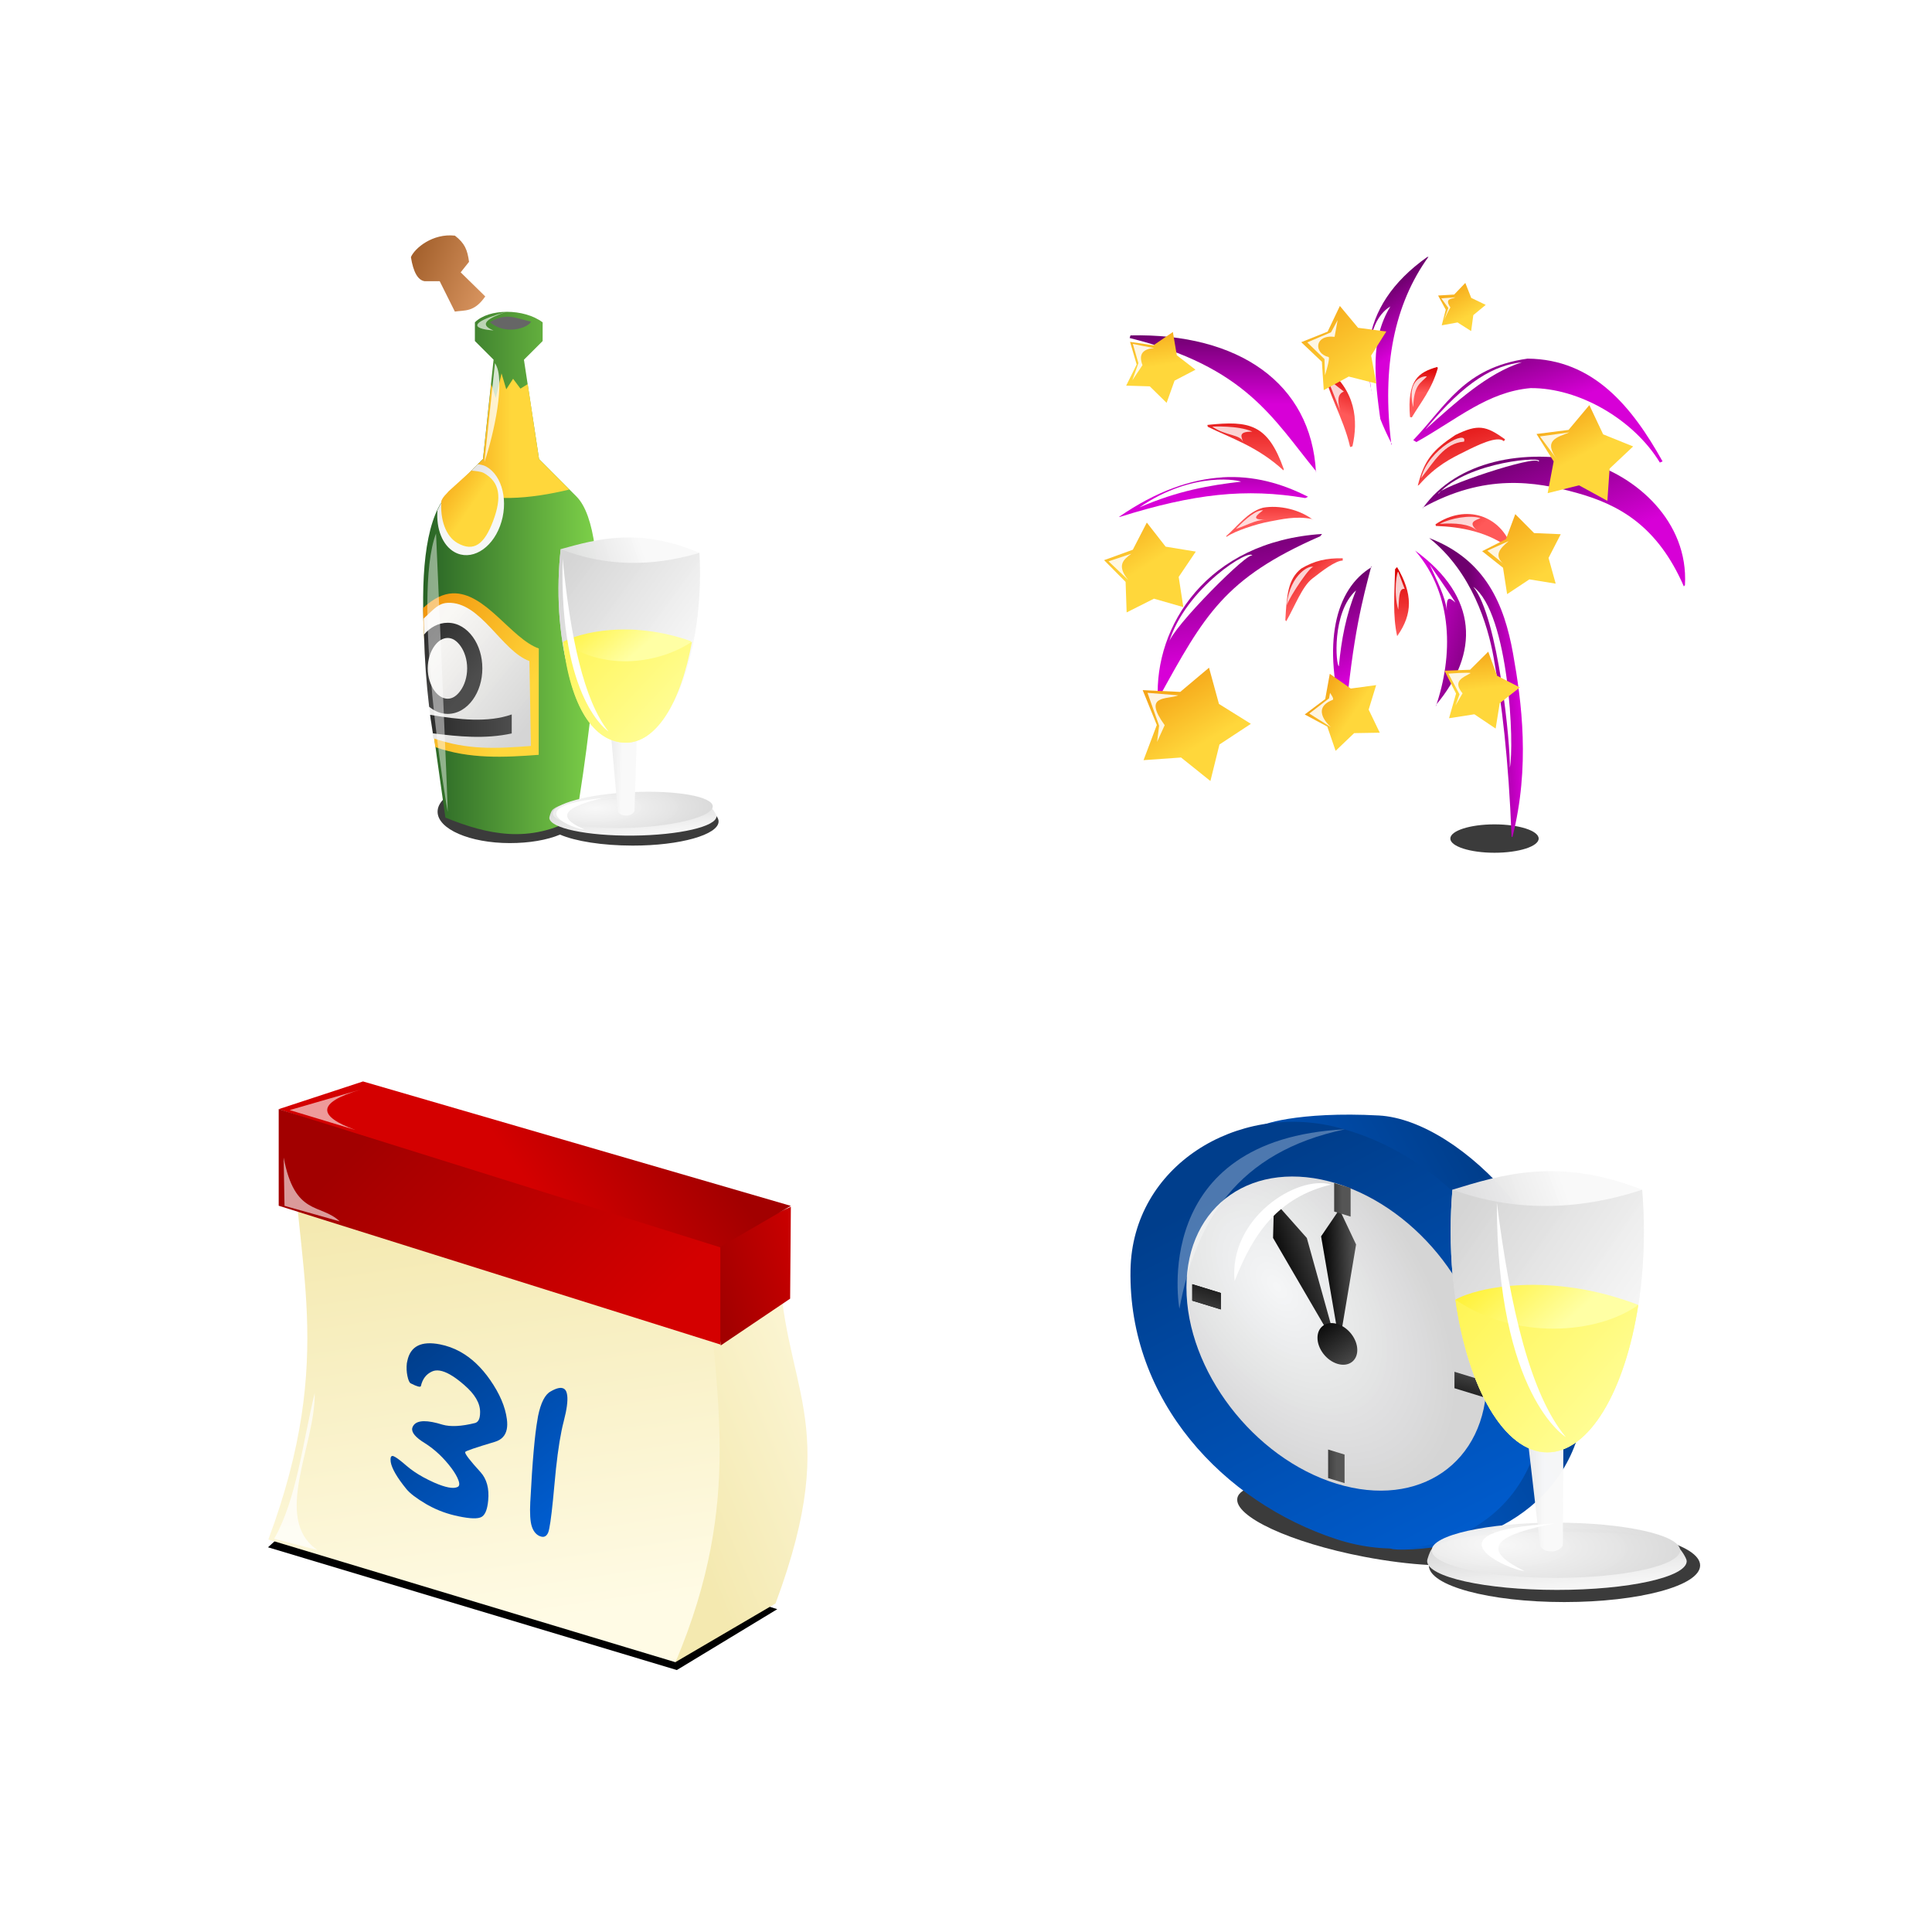 <?xml version="1.0" encoding="UTF-8" standalone="no"?>
<!-- Created with Inkscape (http://www.inkscape.org/) -->

<svg
   xmlns:dc="http://purl.org/dc/elements/1.1/"
   xmlns:cc="http://creativecommons.org/ns#"
   xmlns:rdf="http://www.w3.org/1999/02/22-rdf-syntax-ns#"
   xmlns:svg="http://www.w3.org/2000/svg"
   xmlns="http://www.w3.org/2000/svg"
   xmlns:xlink="http://www.w3.org/1999/xlink"
   xmlns:sodipodi="http://sodipodi.sourceforge.net/DTD/sodipodi-0.dtd"
   xmlns:inkscape="http://www.inkscape.org/namespaces/inkscape"
   width="300"
   height="300"
   viewBox="0 0 79.375 79.375"
   version="1.1"
   id="svg8"
   inkscape:version="0.92.1 r15371"
   sodipodi:docname="new_years_icon_set.svg">
  <defs
     id="defs2">
    <filter
       inkscape:collect="always"
       x="-0.131"
       y="-0.039"
       width="1.263"
       height="1.077"
       id="filter4712">
      <feGaussianBlur
         inkscape:collect="always"
         stdDeviation="0.274"
         id="feGaussianBlur4714" />
    </filter>
    <linearGradient
       id="linearGradient3689">
      <stop
         offset="0"
         style="stop-color:#ffea00"
         id="stop3691" />
      <stop
         offset="1"
         style="stop-color:#ffffa4"
         id="stop3693" />
    </linearGradient>
    <linearGradient
       id="linearGradient3637">
      <stop
         offset="0"
         style="stop-color:#f9f9f9;stop-opacity:.985"
         id="stop3639-0" />
      <stop
         offset="1"
         style="stop-color:#d5d5d5"
         id="stop3641" />
    </linearGradient>
    <linearGradient
       inkscape:collect="always"
       x1="54.322"
       y1="32.858"
       gradientTransform="matrix(0.92,-0.033,0.033,0.92,-16.428,13.286)"
       x2="54"
       gradientUnits="userSpaceOnUse"
       xlink:href="#linearGradient3637"
       y2="29"
       id="linearGradient3286" />
    <radialGradient
       inkscape:collect="always"
       r="9"
       gradientTransform="matrix(1.684,0.06,-0.018,0.509,-33.579,12.795)"
       cx="49.838"
       cy="29.105"
       gradientUnits="userSpaceOnUse"
       xlink:href="#linearGradient3637"
       id="radialGradient3288" />
    <linearGradient
       inkscape:collect="always"
       x1="51.969"
       y1="26.757"
       gradientTransform="translate(-18.846,8.656)"
       x2="48.588"
       gradientUnits="userSpaceOnUse"
       xlink:href="#linearGradient3637"
       y2="26.757"
       id="linearGradient3290" />
    <linearGradient
       inkscape:collect="always"
       x1="58.619"
       y1="22.43"
       gradientTransform="translate(-23.721,-8.344)"
       x2="49"
       gradientUnits="userSpaceOnUse"
       xlink:href="#linearGradient3637"
       y2="26"
       id="linearGradient3292" />
    <linearGradient
       inkscape:collect="always"
       x1="62"
       y1="35"
       gradientTransform="translate(-23.721,-8.344)"
       x2="49"
       gradientUnits="userSpaceOnUse"
       xlink:href="#linearGradient3637"
       y2="26"
       id="linearGradient3294" />
    <linearGradient
       inkscape:collect="always"
       x1="50.344"
       y1="25.453"
       gradientTransform="translate(-23.721,-8.344)"
       x2="56.969"
       gradientUnits="userSpaceOnUse"
       xlink:href="#linearGradient3689"
       y2="32.878"
       id="linearGradient3296" />
    <linearGradient
       inkscape:collect="always"
       x1="37.292"
       y1="17.441"
       gradientTransform="translate(-23.721,-8.344)"
       x2="63.594"
       gradientUnits="userSpaceOnUse"
       xlink:href="#linearGradient3689"
       y2="41"
       id="linearGradient3298" />
    <filter
       inkscape:collect="always"
       x="-0.109"
       y="-0.144"
       width="1.218"
       height="1.288"
       id="filter4252">
      <feGaussianBlur
         inkscape:collect="always"
         stdDeviation="0.225"
         id="feGaussianBlur4254" />
    </filter>
    <linearGradient
       id="linearGradient3115">
      <stop
         offset="0"
         style="stop-color:#4d4d4d"
         id="stop3117" />
      <stop
         offset="1"
         style="stop-color:#2b2b2b"
         id="stop3119" />
    </linearGradient>
    <linearGradient
       id="linearGradient3669">
      <stop
         offset="0"
         style="stop-color:#ffd73b"
         id="stop3671" />
      <stop
         offset="1"
         style="stop-color:#ee8400"
         id="stop3673" />
    </linearGradient>
    <filter
       inkscape:collect="always"
       x="-0.433"
       y="-0.032"
       width="1.866"
       height="1.064"
       id="filter4152">
      <feGaussianBlur
         inkscape:collect="always"
         stdDeviation="0.244"
         id="feGaussianBlur4154" />
    </filter>
    <filter
       inkscape:collect="always"
       x="-0.342"
       y="-0.051"
       width="1.684"
       height="1.103"
       id="filter4184">
      <feGaussianBlur
         inkscape:collect="always"
         stdDeviation="0.139"
         id="feGaussianBlur4186" />
    </filter>
    <filter
       inkscape:collect="always"
       x="-0.147"
       y="-0.228"
       width="1.293"
       height="1.456"
       id="filter4198">
      <feGaussianBlur
         inkscape:collect="always"
         stdDeviation="0.116"
         id="feGaussianBlur4200" />
    </filter>
    <linearGradient
       inkscape:collect="always"
       x1="39.693"
       y1="28.034"
       x2="28.381"
       gradientUnits="userSpaceOnUse"
       y2="30.167"
       id="linearGradient4217">
      <stop
         offset="0"
         style="stop-color:#7ed249"
         id="stop3766" />
      <stop
         offset="1"
         style="stop-color:#286325"
         id="stop3768" />
    </linearGradient>
    <linearGradient
       inkscape:collect="always"
       x1="20"
       y1="31.75"
       x2="10.228"
       gradientUnits="userSpaceOnUse"
       xlink:href="#linearGradient3669"
       y2="26.373"
       id="linearGradient4219" />
    <linearGradient
       inkscape:collect="always"
       x1="18.156"
       y1="15.991"
       x2="12.58"
       gradientUnits="userSpaceOnUse"
       xlink:href="#linearGradient3669"
       y2="15.991"
       id="linearGradient4221" />
    <linearGradient
       inkscape:collect="always"
       x1="12.745"
       y1="29.368"
       x2="19.485"
       gradientUnits="userSpaceOnUse"
       xlink:href="#linearGradient3637"
       y2="34.84"
       id="linearGradient4223" />
    <linearGradient
       inkscape:collect="always"
       x1="15.501"
       y1="20.868"
       x2="13.302"
       gradientUnits="userSpaceOnUse"
       xlink:href="#linearGradient3637"
       y2="17.875"
       id="linearGradient4225" />
    <linearGradient
       inkscape:collect="always"
       x1="22.534"
       y1="11.201"
       x2="29.2"
       gradientUnits="userSpaceOnUse"
       y2="12.497"
       id="linearGradient4227">
      <stop
         offset="0"
         style="stop-color:#9a5723"
         id="stop2913" />
      <stop
         offset="1"
         style="stop-color:#db9762"
         id="stop2915" />
    </linearGradient>
    <linearGradient
       inkscape:collect="always"
       x1="15.443"
       y1="20.8"
       x2="11.706"
       gradientUnits="userSpaceOnUse"
       xlink:href="#linearGradient3669"
       y2="18.291"
       id="linearGradient4229" />
    <linearGradient
       inkscape:collect="always"
       x1="16.281"
       y1="31.312"
       x2="12.438"
       gradientUnits="userSpaceOnUse"
       xlink:href="#linearGradient3115"
       y2="28.312"
       id="linearGradient4231" />
    <linearGradient
       inkscape:collect="always"
       x1="18.219"
       y1="35.083"
       x2="12.844"
       gradientUnits="userSpaceOnUse"
       xlink:href="#linearGradient3115"
       y2="35.083"
       id="linearGradient4233" />
    <filter
       inkscape:collect="always"
       x="-0.054"
       y="-0.233"
       width="1.108"
       height="1.467"
       id="filter3680">
      <feGaussianBlur
         inkscape:collect="always"
         stdDeviation="0.416"
         id="feGaussianBlur3682" />
    </filter>
    <linearGradient
       id="linearGradient3651">
      <stop
         offset="0"
         style="stop-color:#555555"
         id="stop3653" />
      <stop
         offset="1"
         style="stop-color:#000000"
         id="stop3655" />
    </linearGradient>
    <linearGradient
       id="linearGradient3635">
      <stop
         offset="0"
         style="stop-color:#003e8c"
         id="stop3637" />
      <stop
         offset="1"
         style="stop-color:#0062db"
         id="stop3639-4" />
    </linearGradient>
    <linearGradient
       inkscape:collect="always"
       x1="35.009"
       y1="9.177"
       gradientTransform="matrix(1.094,0,0,1.094,-5.73,1000.6)"
       x2="9.538"
       gradientUnits="userSpaceOnUse"
       xlink:href="#linearGradient3635"
       y2="26.329"
       id="linearGradient4624" />
    <linearGradient
       inkscape:collect="always"
       x1="20.022"
       y1="13.881"
       gradientTransform="matrix(1.094,0,0,1.094,-10.287,1003.1)"
       x2="42.133"
       gradientUnits="userSpaceOnUse"
       xlink:href="#linearGradient3635"
       y2="40.763"
       id="linearGradient4626" />
    <radialGradient
       inkscape:collect="always"
       r="16"
       gradientTransform="matrix(0.886,1.042,-0.8,0.68,20.693,-16.22)"
       cx="20.613"
       cy="21.628"
       gradientUnits="userSpaceOnUse"
       xlink:href="#linearGradient3637"
       id="radialGradient4628" />
    <linearGradient
       inkscape:collect="always"
       x1="26.412"
       y1="1019.6"
       gradientTransform="translate(-4.412,1.673)"
       x2="23.441"
       gradientUnits="userSpaceOnUse"
       xlink:href="#linearGradient3651"
       y2="1019.7"
       id="linearGradient4630" />
    <linearGradient
       inkscape:collect="always"
       x1="25.072"
       y1="1019.6"
       gradientTransform="translate(-4.633,2.402)"
       x2="19.579"
       gradientUnits="userSpaceOnUse"
       xlink:href="#linearGradient3651"
       y2="1021.7"
       id="linearGradient4632" />
    <linearGradient
       inkscape:collect="always"
       x1="25.727"
       y1="24.478"
       x2="22.346"
       gradientUnits="userSpaceOnUse"
       xlink:href="#linearGradient3651"
       y2="21.096"
       id="linearGradient4634" />
    <linearGradient
       inkscape:collect="always"
       x1="24.735"
       y1="1037.9"
       gradientTransform="translate(-4.412,1.673)"
       x2="22.126"
       gradientUnits="userSpaceOnUse"
       xlink:href="#linearGradient3651"
       y2="1037.9"
       id="linearGradient4636" />
    <linearGradient
       inkscape:collect="always"
       x1="25.25"
       y1="1015.1"
       gradientTransform="translate(-4.412,1.673)"
       x2="22.64"
       gradientUnits="userSpaceOnUse"
       xlink:href="#linearGradient3651"
       y2="1015.1"
       id="linearGradient4638" />
    <linearGradient
       inkscape:collect="always"
       x1="1026.4"
       y1="-13.893"
       gradientTransform="translate(1.673,4.412)"
       x2="1030.9"
       gradientUnits="userSpaceOnUse"
       xlink:href="#linearGradient3651"
       y2="-14.04"
       id="linearGradient4640" />
    <linearGradient
       inkscape:collect="always"
       x1="1029.4"
       y1="-13.709"
       gradientTransform="translate(1.673,4.412)"
       x2="1024.2"
       gradientUnits="userSpaceOnUse"
       xlink:href="#linearGradient3651"
       y2="-13.709"
       id="linearGradient4642" />
    <linearGradient
       inkscape:collect="always"
       x1="54.322"
       y1="32.858"
       gradientTransform="matrix(1.045,-0.32,0,1.045,-5.248,1021.5)"
       x2="54"
       gradientUnits="userSpaceOnUse"
       xlink:href="#linearGradient3637"
       y2="29"
       id="linearGradient4644" />
    <radialGradient
       inkscape:collect="always"
       r="9"
       gradientTransform="matrix(1.684,0.06,-0.018,0.509,-33.579,12.795)"
       cx="49.838"
       cy="29.105"
       gradientUnits="userSpaceOnUse"
       xlink:href="#linearGradient3637"
       id="radialGradient4646" />
    <linearGradient
       inkscape:collect="always"
       x1="51.969"
       y1="26.757"
       gradientTransform="matrix(1,-0.307,0,1,-1.646,1020.9)"
       x2="48.588"
       gradientUnits="userSpaceOnUse"
       xlink:href="#linearGradient3637"
       y2="26.757"
       id="linearGradient4648" />
    <linearGradient
       inkscape:collect="always"
       x1="58.619"
       y1="22.43"
       gradientTransform="matrix(1,-0.307,0,1,-6.521,1005.4)"
       x2="49"
       gradientUnits="userSpaceOnUse"
       xlink:href="#linearGradient3637"
       y2="26"
       id="linearGradient4650" />
    <linearGradient
       inkscape:collect="always"
       x1="62"
       y1="35"
       gradientTransform="matrix(1,-0.307,0,1,-6.521,1005.4)"
       x2="49"
       gradientUnits="userSpaceOnUse"
       xlink:href="#linearGradient3637"
       y2="26"
       id="linearGradient4652" />
    <linearGradient
       inkscape:collect="always"
       x1="50.344"
       y1="25.453"
       gradientTransform="matrix(1,-0.307,0,1,-6.521,1005.4)"
       x2="56.969"
       gradientUnits="userSpaceOnUse"
       xlink:href="#linearGradient3689"
       y2="32.878"
       id="linearGradient4654" />
    <linearGradient
       inkscape:collect="always"
       x1="37.292"
       y1="17.441"
       gradientTransform="matrix(1,-0.307,0,1,-6.521,1005.4)"
       x2="63.594"
       gradientUnits="userSpaceOnUse"
       xlink:href="#linearGradient3689"
       y2="41"
       id="linearGradient4656" />
    <filter
       inkscape:collect="always"
       x="-.131"
       y="-.039"
       width="1.263"
       height="1.077"
       id="filter4712-3">
      <feGaussianBlur
         inkscape:collect="always"
         stdDeviation="0.274"
         id="feGaussianBlur4714-5" />
    </filter>
    <filter
       inkscape:collect="always"
       x="-.124"
       y="-.191"
       width="1.249"
       height="1.382"
       id="filter4716">
      <feGaussianBlur
         inkscape:collect="always"
         stdDeviation="0.274"
         id="feGaussianBlur4718" />
    </filter>
    <filter
       inkscape:collect="always"
       id="filter4728">
      <feGaussianBlur
         inkscape:collect="always"
         stdDeviation="0.248"
         id="feGaussianBlur4730" />
    </filter>
    <filter
       inkscape:collect="always"
       id="filter4732">
      <feGaussianBlur
         inkscape:collect="always"
         stdDeviation="0.363"
         id="feGaussianBlur4734" />
    </filter>
    <filter
       inkscape:collect="always"
       x="-.052"
       y="-.201"
       width="1.105"
       height="1.403"
       id="filter3670">
      <feGaussianBlur
         inkscape:collect="always"
         stdDeviation="0.732"
         id="feGaussianBlur3672" />
    </filter>
    <linearGradient
       id="linearGradient3613-4-2">
      <stop
         offset="0"
         style="stop-color:#ff5959"
         id="stop3615-96-7" />
      <stop
         offset="1"
         style="stop-color:#d90000"
         id="stop3617-6-3" />
    </linearGradient>
    <linearGradient
       id="linearGradient2868">
      <stop
         offset="0"
         style="stop-color:#d700d7"
         id="stop2870" />
      <stop
         offset="1"
         style="stop-color:#6e006e"
         id="stop2872" />
    </linearGradient>
    <linearGradient
       inkscape:collect="always"
       x1="31.031"
       y1="1021.5"
       gradientTransform="matrix(1.41,0,0,1.41,-9.408,-423.89)"
       x2="29.745"
       gradientUnits="userSpaceOnUse"
       xlink:href="#linearGradient2868"
       y2="1017.5"
       id="linearGradient3138" />
    <linearGradient
       inkscape:collect="always"
       x1="34.043"
       y1="1028.3"
       gradientTransform="matrix(1.41,0,0,1.41,-9.408,-423.89)"
       x2="31.85"
       gradientUnits="userSpaceOnUse"
       xlink:href="#linearGradient2868"
       y2="1022.7"
       id="linearGradient3140" />
    <linearGradient
       inkscape:collect="always"
       x1="24.717"
       y1="1031.5"
       gradientTransform="matrix(1.41,0,0,1.41,-9.408,-423.89)"
       x2="28.896"
       gradientUnits="userSpaceOnUse"
       xlink:href="#linearGradient2868"
       y2="1032.7"
       id="linearGradient3142" />
    <linearGradient
       inkscape:collect="always"
       x1="30.259"
       y1="1038.8"
       gradientTransform="matrix(1.41,0,0,1.41,-9.408,-423.89)"
       x2="27.853"
       gradientUnits="userSpaceOnUse"
       xlink:href="#linearGradient2868"
       y2="1038.9"
       id="linearGradient3144" />
    <linearGradient
       inkscape:collect="always"
       x1="21.495"
       y1="1035.3"
       gradientTransform="matrix(1.41,0,0,1.41,-9.408,-423.89)"
       x2="19.42"
       gradientUnits="userSpaceOnUse"
       xlink:href="#linearGradient2868"
       y2="1031.3"
       id="linearGradient3146" />
    <linearGradient
       inkscape:collect="always"
       x1="14.662"
       y1="1034.4"
       gradientTransform="matrix(1.41,0,0,1.41,-9.408,-423.89)"
       x2="13.7"
       gradientUnits="userSpaceOnUse"
       xlink:href="#linearGradient2868"
       y2="1027.9"
       id="linearGradient3148" />
    <linearGradient
       inkscape:collect="always"
       x1="14.359"
       y1="1025.9"
       gradientTransform="matrix(1.41,0,0,1.41,-9.408,-423.89)"
       x2="14.359"
       gradientUnits="userSpaceOnUse"
       xlink:href="#linearGradient2868"
       y2="1023.2"
       id="linearGradient3150" />
    <linearGradient
       inkscape:collect="always"
       x1="14.845"
       y1="1021.2"
       gradientTransform="matrix(1.41,0,0,1.41,-9.408,-423.89)"
       x2="14.845"
       gradientUnits="userSpaceOnUse"
       xlink:href="#linearGradient2868"
       y2="1017.6"
       id="linearGradient3152" />
    <linearGradient
       inkscape:collect="always"
       x1="23.763"
       y1="1018.5"
       gradientTransform="matrix(1.41,0,0,1.41,-9.408,-423.89)"
       x2="22.115"
       gradientUnits="userSpaceOnUse"
       xlink:href="#linearGradient2868"
       y2="1016.1"
       id="linearGradient3154" />
    <linearGradient
       inkscape:collect="always"
       x1="11.904"
       y1="1020.1"
       gradientTransform="matrix(0.948,0.402,-0.402,0.948,405.37,41.419)"
       x2="9.401"
       gradientUnits="userSpaceOnUse"
       xlink:href="#linearGradient3669"
       y2="1016"
       id="linearGradient3156" />
    <linearGradient
       inkscape:collect="always"
       x1="11.281"
       y1="1029.7"
       gradientTransform="matrix(1.327,-0.126,0.126,1.327,-138.71,-337.27)"
       x2="8.778"
       gradientUnits="userSpaceOnUse"
       xlink:href="#linearGradient3669"
       y2="1024.9"
       id="linearGradient3158" />
    <linearGradient
       inkscape:collect="always"
       x1="12.944"
       y1="1039"
       gradientTransform="matrix(1.567,0.485,-0.485,1.567,492.78,-593.26)"
       x2="9.106"
       gradientUnits="userSpaceOnUse"
       xlink:href="#linearGradient3669"
       y2="1035.5"
       id="linearGradient3160" />
    <linearGradient
       inkscape:collect="always"
       x1="21.416"
       y1="1039.6"
       gradientTransform="matrix(1.033,-0.426,0.426,1.033,-444.42,-25.704)"
       x2="18.913"
       gradientUnits="userSpaceOnUse"
       xlink:href="#linearGradient3669"
       y2="1035.9"
       id="linearGradient3162" />
    <linearGradient
       inkscape:collect="always"
       x1="27.437"
       y1="1035.3"
       gradientTransform="matrix(1.092,0.24,-0.24,1.092,247.63,-100.39)"
       x2="26.086"
       gradientUnits="userSpaceOnUse"
       y2="1031.3"
       id="linearGradient3164">
      <stop
         offset="0"
         style="stop-color:#ffd73b"
         id="stop3671-3" />
      <stop
         offset="1"
         style="stop-color:#ee8400"
         id="stop3673-7" />
    </linearGradient>
    <linearGradient
       inkscape:collect="always"
       x1="30.564"
       y1="1031.1"
       gradientTransform="matrix(1.137,-0.247,0.247,1.137,-255.93,-135.74)"
       x2="28.061"
       gradientUnits="userSpaceOnUse"
       xlink:href="#linearGradient3669"
       y2="1023.7"
       id="linearGradient3166" />
    <linearGradient
       inkscape:collect="always"
       x1="33.371"
       y1="1023.6"
       gradientTransform="matrix(1.399,0.178,-0.178,1.399,173.09,-418.29)"
       x2="30.868"
       gradientUnits="userSpaceOnUse"
       xlink:href="#linearGradient3669"
       y2="1020.1"
       id="linearGradient3168" />
    <linearGradient
       inkscape:collect="always"
       x1="27.394"
       y1="1016.6"
       gradientTransform="matrix(0.689,0.134,-0.134,0.689,145.83,306)"
       x2="23.296"
       gradientUnits="userSpaceOnUse"
       xlink:href="#linearGradient3669"
       y2="1011.8"
       id="linearGradient3170" />
    <linearGradient
       inkscape:collect="always"
       x1="20.161"
       y1="1020.9"
       gradientTransform="matrix(1.231,-0.157,0.157,1.231,-165.41,-238.48)"
       x2="16.331"
       gradientUnits="userSpaceOnUse"
       xlink:href="#linearGradient3669"
       y2="1013.5"
       id="linearGradient3172" />
    <linearGradient
       inkscape:collect="always"
       x1="14.046"
       y1="1024.6"
       gradientTransform="matrix(1.41,0,0,1.41,-9.408,-423.89)"
       x2="14.046"
       gradientUnits="userSpaceOnUse"
       xlink:href="#linearGradient3613-4-2"
       y2="1020.8"
       id="linearGradient3174" />
    <linearGradient
       inkscape:collect="always"
       x1="17.257"
       y1="1027.2"
       gradientTransform="matrix(1.41,0,0,1.41,-9.408,-423.89)"
       x2="17.257"
       gradientUnits="userSpaceOnUse"
       xlink:href="#linearGradient3613-4-2"
       y2="1025.1"
       id="linearGradient3176" />
    <linearGradient
       inkscape:collect="always"
       x1="19.526"
       y1="1030.7"
       gradientTransform="matrix(1.41,0,0,1.41,-9.408,-423.89)"
       x2="18.051"
       gradientUnits="userSpaceOnUse"
       xlink:href="#linearGradient3613-4-2"
       y2="1029.1"
       id="linearGradient3178" />
    <linearGradient
       inkscape:collect="always"
       x1="24.023"
       y1="1033.1"
       gradientTransform="matrix(1.41,0,0,1.41,-9.408,-423.89)"
       x2="24.023"
       gradientUnits="userSpaceOnUse"
       xlink:href="#linearGradient3613-4-2"
       y2="1029.6"
       id="linearGradient3180" />
    <linearGradient
       inkscape:collect="always"
       x1="27.736"
       y1="1027.8"
       gradientTransform="matrix(1.41,0,0,1.41,-9.408,-423.89)"
       x2="25.768"
       gradientUnits="userSpaceOnUse"
       xlink:href="#linearGradient3613-4-2"
       y2="1025.5"
       id="linearGradient3182" />
    <linearGradient
       inkscape:collect="always"
       x1="28.287"
       y1="1025.4"
       gradientTransform="matrix(1.41,0,0,1.41,-9.408,-423.89)"
       x2="27.1"
       gradientUnits="userSpaceOnUse"
       xlink:href="#linearGradient3613-4-2"
       y2="1021.1"
       id="linearGradient3184" />
    <linearGradient
       inkscape:collect="always"
       x1="25.159"
       y1="1020.6"
       gradientTransform="matrix(1.41,0,0,1.41,-9.408,-423.89)"
       x2="25.159"
       gradientUnits="userSpaceOnUse"
       xlink:href="#linearGradient3613-4-2"
       y2="1019.3"
       id="linearGradient3186" />
    <linearGradient
       inkscape:collect="always"
       x1="20.046"
       y1="1021.3"
       gradientTransform="matrix(1.41,0,0,1.41,-9.408,-423.89)"
       x2="20.839"
       gradientUnits="userSpaceOnUse"
       xlink:href="#linearGradient3613-4-2"
       y2="1019.3"
       id="linearGradient3188" />
    <filter
       inkscape:collect="always"
       x="-.197"
       y="-.171"
       width="1.395"
       height="1.341"
       id="filter4178">
      <feGaussianBlur
         inkscape:collect="always"
         stdDeviation="0.096"
         id="feGaussianBlur4180" />
    </filter>
    <filter
       inkscape:collect="always"
       x="-.146"
       y="-.092"
       width="1.291"
       height="1.183"
       id="filter4182">
      <feGaussianBlur
         inkscape:collect="always"
         stdDeviation="0.096"
         id="feGaussianBlur4184" />
    </filter>
    <filter
       inkscape:collect="always"
       x="-.188"
       y="-.131"
       width="1.376"
       height="1.261"
       id="filter4186">
      <feGaussianBlur
         inkscape:collect="always"
         stdDeviation="0.096"
         id="feGaussianBlur4188" />
    </filter>
    <filter
       inkscape:collect="always"
       x="-.202"
       y="-.137"
       width="1.403"
       height="1.274"
       id="filter4190">
      <feGaussianBlur
         inkscape:collect="always"
         stdDeviation="0.096"
         id="feGaussianBlur4192" />
    </filter>
    <filter
       inkscape:collect="always"
       x="-.211"
       y="-.181"
       width="1.423"
       height="1.362"
       id="filter4194">
      <feGaussianBlur
         inkscape:collect="always"
         stdDeviation="0.096"
         id="feGaussianBlur4196" />
    </filter>
    <filter
       inkscape:collect="always"
       x="-.153"
       y="-.161"
       width="1.306"
       height="1.323"
       id="filter4198-2">
      <feGaussianBlur
         inkscape:collect="always"
         stdDeviation="0.096"
         id="feGaussianBlur4200-7" />
    </filter>
    <filter
       inkscape:collect="always"
       x="-0.317"
       y="-.193"
       width="1.634"
       height="1.386"
       id="filter4202">
      <feGaussianBlur
         inkscape:collect="always"
         stdDeviation="0.096"
         id="feGaussianBlur4204" />
    </filter>
    <filter
       inkscape:collect="always"
       x="-.148"
       y="-.081"
       width="1.296"
       height="1.163"
       id="filter4206">
      <feGaussianBlur
         inkscape:collect="always"
         stdDeviation="0.096"
         id="feGaussianBlur4208" />
    </filter>
    <filter
       inkscape:collect="always"
       x="-.206"
       y="-.123"
       width="1.413"
       height="1.247"
       id="filter4210">
      <feGaussianBlur
         inkscape:collect="always"
         stdDeviation="0.096"
         id="feGaussianBlur4212" />
    </filter>
    <filter
       inkscape:collect="always"
       x="-.225"
       y="-.047"
       width="1.45"
       height="1.094"
       id="filter4378">
      <feGaussianBlur
         inkscape:collect="always"
         stdDeviation="0.183"
         id="feGaussianBlur4380" />
    </filter>
    <filter
       inkscape:collect="always"
       x="-.332"
       y="-.187"
       width="1.663"
       height="1.373"
       id="filter4382">
      <feGaussianBlur
         inkscape:collect="always"
         stdDeviation="0.183"
         id="feGaussianBlur4384" />
    </filter>
    <filter
       inkscape:collect="always"
       x="-.437"
       y="-.113"
       width="1.875"
       height="1.225"
       id="filter4386">
      <feGaussianBlur
         inkscape:collect="always"
         stdDeviation="0.183"
         id="feGaussianBlur4388" />
    </filter>
    <filter
       inkscape:collect="always"
       x="-.102"
       y="-.096"
       width="1.204"
       height="1.193"
       id="filter4390">
      <feGaussianBlur
         inkscape:collect="always"
         stdDeviation="0.183"
         id="feGaussianBlur4392" />
    </filter>
    <filter
       inkscape:collect="always"
       x="-.084"
       y="-.306"
       width="1.168"
       height="1.613"
       id="filter4394">
      <feGaussianBlur
         inkscape:collect="always"
         stdDeviation="0.183"
         id="feGaussianBlur4396" />
    </filter>
    <filter
       inkscape:collect="always"
       x="-.107"
       y="-.306"
       width="1.213"
       height="1.612"
       id="filter4398">
      <feGaussianBlur
         inkscape:collect="always"
         stdDeviation="0.183"
         id="feGaussianBlur4400" />
    </filter>
    <filter
       inkscape:collect="always"
       x="-.396"
       y="-.076"
       width="1.792"
       height="1.151"
       id="filter4402">
      <feGaussianBlur
         inkscape:collect="always"
         stdDeviation="0.183"
         id="feGaussianBlur4404" />
    </filter>
    <filter
       inkscape:collect="always"
       x="-.088"
       y="-.127"
       width="1.177"
       height="1.254"
       id="filter4406">
      <feGaussianBlur
         inkscape:collect="always"
         stdDeviation="0.183"
         id="feGaussianBlur4408" />
    </filter>
    <filter
       inkscape:collect="always"
       x="-.085"
       y="-.249"
       width="1.169"
       height="1.499"
       id="filter4410">
      <feGaussianBlur
         inkscape:collect="always"
         stdDeviation="0.183"
         id="feGaussianBlur4412" />
    </filter>
    <filter
       inkscape:collect="always"
       x="-.144"
       y="-.154"
       width="1.288"
       height="1.308"
       id="filter4464">
      <feGaussianBlur
         inkscape:collect="always"
         stdDeviation="0.133"
         id="feGaussianBlur4466" />
    </filter>
    <filter
       inkscape:collect="always"
       x="-.153"
       y="-.459"
       width="1.305"
       height="1.919"
       id="filter4468">
      <feGaussianBlur
         inkscape:collect="always"
         stdDeviation="0.133"
         id="feGaussianBlur4470" />
    </filter>
    <filter
       inkscape:collect="always"
       x="-.692"
       y="-.164"
       width="2.384"
       height="1.327"
       id="filter4472">
      <feGaussianBlur
         inkscape:collect="always"
         stdDeviation="0.133"
         id="feGaussianBlur4474" />
    </filter>
    <filter
       inkscape:collect="always"
       x="-.229"
       y="-.161"
       width="1.458"
       height="1.321"
       id="filter4476">
      <feGaussianBlur
         inkscape:collect="always"
         stdDeviation="0.133"
         id="feGaussianBlur4478" />
    </filter>
    <filter
       inkscape:collect="always"
       x="-0.207"
       y="-.334"
       width="1.414"
       height="1.668"
       id="filter4480">
      <feGaussianBlur
         inkscape:collect="always"
         stdDeviation="0.133"
         id="feGaussianBlur4482" />
    </filter>
    <filter
       inkscape:collect="always"
       x="-.155"
       y="-.392"
       width="1.31"
       height="1.784"
       id="filter4484">
      <feGaussianBlur
         inkscape:collect="always"
         stdDeviation="0.133"
         id="feGaussianBlur4486" />
    </filter>
    <filter
       inkscape:collect="always"
       x="-0.378"
       y="-.193"
       width="1.756"
       height="1.386"
       id="filter4488">
      <feGaussianBlur
         inkscape:collect="always"
         stdDeviation="0.133"
         id="feGaussianBlur4490" />
    </filter>
    <filter
       inkscape:collect="always"
       x="-.409"
       y="-.201"
       width="1.817"
       height="1.401"
       id="filter4492">
      <feGaussianBlur
         inkscape:collect="always"
         stdDeviation="0.133"
         id="feGaussianBlur4494" />
    </filter>
    <filter
       inkscape:collect="always"
       x="-.228"
       y="-1.097"
       width="1.456"
       height="3.194"
       id="filter3759">
      <feGaussianBlur
         inkscape:collect="always"
         stdDeviation="1.613"
         id="feGaussianBlur3761" />
    </filter>
    <linearGradient
       id="linearGradient3643">
      <stop
         offset="0"
         style="stop-color:#f4e9b0"
         id="stop3645" />
      <stop
         offset="1"
         style="stop-color:#fffbe5"
         id="stop3647" />
    </linearGradient>
    <linearGradient
       inkscape:collect="always"
       x1="12.891"
       y1="1020.2"
       x2="24.841"
       gradientUnits="userSpaceOnUse"
       xlink:href="#linearGradient3643"
       y2="1046.1"
       id="linearGradient3981" />
    <linearGradient
       inkscape:collect="always"
       x1="33.641"
       y1="1034.7"
       x2="53.459"
       gradientUnits="userSpaceOnUse"
       xlink:href="#linearGradient3643"
       y2="1025.5"
       id="linearGradient3983" />
    <linearGradient
       id="linearGradient3801-5">
      <stop
         offset="0"
         style="stop-color:#a20000"
         id="stop3803-0" />
      <stop
         offset="1"
         style="stop-color:#d40000"
         id="stop3805-5" />
    </linearGradient>
    <linearGradient
       inkscape:collect="always"
       x1="13.266"
       y1="1012.8"
       x2="29.391"
       gradientUnits="userSpaceOnUse"
       xlink:href="#linearGradient3801-5"
       y2="1024.8"
       id="linearGradient4131" />
    <linearGradient
       inkscape:collect="always"
       x1="36.164"
       y1="1017.7"
       x2="45.126"
       gradientUnits="userSpaceOnUse"
       xlink:href="#linearGradient3801-5"
       y2="1014.9"
       id="linearGradient4133" />
    <linearGradient
       inkscape:collect="always"
       x1="36.766"
       y1="1009.7"
       x2="26.75"
       gradientUnits="userSpaceOnUse"
       xlink:href="#linearGradient3801-5"
       y2="1019.1"
       id="linearGradient4135" />
    <filter
       inkscape:collect="always"
       x="-.08"
       y="-.141"
       width="1.16"
       height="1.282"
       id="filter4172">
      <feGaussianBlur
         inkscape:collect="always"
         stdDeviation="0.173"
         id="feGaussianBlur4174" />
    </filter>
    <filter
       inkscape:collect="always"
       x="-.102"
       y="-.09"
       width="1.204"
       height="1.179"
       id="filter4176">
      <feGaussianBlur
         inkscape:collect="always"
         stdDeviation="0.173"
         id="feGaussianBlur4178" />
    </filter>
    <filter
       inkscape:collect="always"
       x="-.15"
       y="-.041"
       width="1.299"
       height="1.082"
       id="filter4186-0">
      <feGaussianBlur
         inkscape:collect="always"
         stdDeviation="0.195"
         id="feGaussianBlur4188-7" />
    </filter>
    <linearGradient
       inkscape:collect="always"
       x1="16.982"
       y1="1039.2"
       x2="30.642"
       gradientUnits="userSpaceOnUse"
       y2="1048.4"
       id="linearGradient4270">
      <stop
         offset="0"
         style="stop-color:#003e8c"
         id="stop3637-8" />
      <stop
         offset="1"
         style="stop-color:#0062db"
         id="stop3639-4-6" />
    </linearGradient>
    <filter
       inkscape:collect="always"
       x="-.058"
       y="-.149"
       width="1.115"
       height="1.298"
       id="filter3632">
      <feGaussianBlur
         inkscape:collect="always"
         stdDeviation="0.885"
         id="feGaussianBlur3634" />
    </filter>
    <linearGradient
       inkscape:collect="always"
       xlink:href="#linearGradient4270"
       id="linearGradient3756"
       gradientUnits="userSpaceOnUse"
       x1="16.982"
       y1="1039.2"
       x2="30.642"
       y2="1048.4" />
    <linearGradient
       inkscape:collect="always"
       xlink:href="#linearGradient4270"
       id="linearGradient3758"
       gradientUnits="userSpaceOnUse"
       x1="16.982"
       y1="1039.2"
       x2="30.642"
       y2="1048.4" />
    <linearGradient
       inkscape:collect="always"
       xlink:href="#linearGradient4270"
       id="linearGradient3760"
       gradientUnits="userSpaceOnUse"
       x1="16.982"
       y1="1039.2"
       x2="30.642"
       y2="1048.4" />
  </defs>
  <sodipodi:namedview
     id="base"
     pagecolor="#ffffff"
     bordercolor="#666666"
     borderopacity="1.0"
     inkscape:pageopacity="0.0"
     inkscape:pageshadow="2"
     inkscape:zoom="1.979899"
     inkscape:cx="210.24977"
     inkscape:cy="139.79695"
     inkscape:document-units="mm"
     inkscape:current-layer="layer1"
     showgrid="false"
     units="px"
     inkscape:window-width="1920"
     inkscape:window-height="1016"
     inkscape:window-x="0"
     inkscape:window-y="27"
     inkscape:window-maximized="1" />
  <g
     inkscape:label="Layer 1"
     inkscape:groupmode="layer"
     id="layer1"
     transform="translate(0,-217.625)">
    <g
       transform="matrix(0.613,0.116,-0.116,0.613,1.614,219.709)"
       id="g3126">
      <path
         transform="matrix(0.983,-0.185,0.185,0.983,11.583,7.85)"
         d="m 21.094,38.156 c -2.624,0 -4.75,0.919 -4.75,2.063 0,1.144 2.126,2.062 4.75,2.062 1.282,0 2.458,-0.202 3.312,-0.562 1.011,0.434 2.776,0.719 4.782,0.719 3.136,0 5.656,-0.726 5.656,-1.594 0,-0.868 -2.52,-1.563 -5.656,-1.563 -1.338,0 -2.561,0.161 -3.532,0.375 -0.553,-0.876 -2.376,-1.5 -4.562,-1.5 z"
         style="fill:#000000;fill-opacity:0.769;fill-rule:evenodd;filter:url(#filter3680)"
         id="path3657"
         inkscape:connector-curvature="0" />
      <g
         transform="translate(2.85,-1.078)"
         id="g4202">
        <path
           d="m 32.816,45.725 c 2.907,0.586 5.777,0.69 8.466,-1.597 -0.159,-7.485 -1.045,-18.825 -3.92,-20.787 l -2.875,-1.963 -2.194,-6.24 0.981,-1.438 -0.228,-1.21 c -1.381,-0.679 -3.648,-0.251 -4.384,0.827 l 0.228,1.21 1.438,0.981 0.531,6.553 -1.963,2.875 c -2.141,4.005 1.948,14.897 3.92,20.787 z"
           style="color:#000000;fill:url(#linearGradient4217)"
           sodipodi:nodetypes="ccccccccccccc"
           id="path2878"
           inkscape:connector-curvature="0" />
        <path
           transform="matrix(0.983,-0.185,0.185,0.983,11.583,7.85)"
           style="color:#000000;fill:url(#linearGradient4219)"
           d="m 14.312,26.375 c -0.608,0.028 -1.237,0.32 -1.938,0.969 0.037,2.952 0.409,6.19 0.812,9.156 2.271,0.791 4.542,0.675 6.812,0.5 v -7 c -1.836,-0.657 -3.52,-3.725 -5.688,-3.625 z"
           id="path2880"
           inkscape:connector-curvature="0" />
        <path
           transform="matrix(0.983,-0.185,0.185,0.983,11.583,7.85)"
           style="color:#000000;fill:url(#linearGradient4221)"
           sodipodi:nodetypes="cccccccccccc"
           d="m 16.844,12.594 -0.531,4.938 -2,2 c 2.512,0.86 5.083,0.628 7.688,0 l -2,-2 -0.75,-4.938 -0.48,0.298 -0.484,-0.648 -0.449,0.693 -0.313,-1.048 -0.374,1.618 -0.306,-0.913 z"
           id="path2888"
           inkscape:connector-curvature="0" />
        <path
           d="m 14,27 c -0.608,0.028 -0.884,0.385 -1.584,1.035 0.037,2.952 0.23,4.91 0.633,7.877 2.271,0.791 4.165,0.68 6.436,0.504 l -0.104,-5.589 c -1.836,-0.657 -3.214,-3.927 -5.381,-3.827 z"
           style="color:#000000;fill:url(#linearGradient4223)"
           transform="matrix(0.983,-0.185,0.185,0.983,11.583,7.85)"
           sodipodi:nodetypes="cccccc"
           id="path2893"
           inkscape:connector-curvature="0" />
        <path
           transform="matrix(0.983,-0.185,0.185,0.983,11.583,7.85)"
           style="fill:url(#linearGradient4225);fill-rule:evenodd"
           d="M 15.969,17.875 13.844,20 c -0.208,0.258 -0.373,0.569 -0.531,0.906 -7.81e-4,0.01 7.05e-4,0.021 0,0.031 -0.081,1.175 0.322,2.269 1.125,2.719 1.071,0.6 2.422,-0.164 3,-1.719 0.578,-1.555 0.165,-3.306 -0.906,-3.906 -0.185,-0.104 -0.367,-0.132 -0.562,-0.156 z"
           id="path2895"
           inkscape:connector-curvature="0" />
        <path
           transform="matrix(0.983,-0.185,0.185,0.983,11.583,7.85)"
           style="color:#000000;fill:#666666"
           sodipodi:nodetypes="ccc"
           d="M 16.762,8.52 C 17.832,7.9 18.303,8.206 19.463,8.485 19.25,8.911 17.762,9.394 16.762,8.52 Z"
           id="path2900"
           inkscape:connector-curvature="0" />
        <path
           d="m 27.234,12.868 -1.353,-1.78 -0.983,0.185 c -0.441,0.009 -0.834,-0.441 -1.174,-1.391 0.133,-0.619 1.105,-1.816 2.584,-1.928 0.739,0.375 0.985,0.773 1.234,1.521 l -0.412,0.783 1.885,1.257 c -0.523,1.181 -1.165,1.129 -1.78,1.353 z"
           style="color:#000000;fill:url(#linearGradient4227)"
           sodipodi:nodetypes="ccccccccc"
           id="path2902"
           inkscape:connector-curvature="0" />
        <path
           d="m 15.553,18.291 -1.502,1.363 c -0.208,0.258 -0.321,0.292 -0.479,0.629 -7.81e-4,0.01 7.05e-4,0.021 0,0.031 -0.081,1.175 0.27,2.303 1.073,2.753 1.071,0.6 1.764,0.079 2.342,-1.476 0.578,-1.555 0.442,-2.544 -0.629,-3.144 -0.185,-0.104 -0.609,-0.132 -0.805,-0.156 z"
           style="fill:url(#linearGradient4229);fill-rule:evenodd"
           transform="matrix(0.983,-0.185,0.185,0.983,11.583,7.85)"
           sodipodi:nodetypes="ccsssssc"
           id="path3332"
           inkscape:connector-curvature="0" />
        <path
           transform="matrix(0.983,-0.185,0.185,0.983,11.583,7.85)"
           style="color:#000000;text-indent:0;text-transform:none;fill:url(#linearGradient4231)"
           d="m 14,28.312 c -0.62,-1e-6 -1.169,0.313 -1.562,0.781 0.049,1.696 0.156,3.143 0.344,4.75 0.349,0.281 0.76,0.469 1.219,0.469 0.684,0 1.26,-0.388 1.656,-0.938 0.397,-0.549 0.625,-1.276 0.625,-2.062 1e-6,-0.786 -0.228,-1.513 -0.625,-2.062 -0.396,-0.549 -0.972,-0.938 -1.656,-0.938 z m 0,1 c 0.31,-1e-6 0.589,0.178 0.844,0.531 0.255,0.353 0.438,0.878 0.438,1.469 10e-7,0.591 -0.182,1.115 -0.438,1.469 -0.255,0.354 -0.534,0.531 -0.844,0.531 -0.31,10e-7 -0.62,-0.178 -0.875,-0.531 -0.255,-0.353 -0.438,-0.878 -0.438,-1.469 0,-0.591 0.182,-1.115 0.438,-1.469 0.255,-0.353 0.565,-0.531 0.875,-0.531 z"
           id="path3338"
           inkscape:connector-curvature="0" />
        <path
           transform="matrix(0.983,-0.185,0.185,0.983,11.583,7.85)"
           style="fill:url(#linearGradient4233)"
           d="m 18.219,34.344 c -1.568,0.555 -3.481,0.347 -5.375,0.031 0.048,0.394 0.13,0.79 0.188,1.219 1.678,0.21 3.433,0.385 5.188,0 v -1.25 z"
           id="rect3350"
           inkscape:connector-curvature="0" />
        <path
           transform="matrix(0.983,-0.185,0.185,0.983,11.583,7.85)"
           style="color:#000000;fill:#ffffff;fill-opacity:0.464;filter:url(#filter4152)"
           sodipodi:nodetypes="csc"
           d="m 13.224,22.434 c 0,0 0.833,18.513 0.784,18.317 C 13.959,40.555 11.608,26.695 13.224,22.434 Z"
           id="path3358"
           inkscape:connector-curvature="0" />
        <path
           transform="matrix(0.983,-0.185,0.185,0.983,11.487,7.868)"
           style="color:#000000;fill:#ffffff;fill-opacity:0.768;filter:url(#filter4184)"
           sodipodi:nodetypes="ccc"
           d="m 17.191,11.218 -0.686,6.514 c 0.61,-1.831 1.42,-5.435 0.686,-6.514 z"
           id="path4158"
           inkscape:connector-curvature="0" />
        <path
           transform="matrix(0.983,-0.185,0.185,0.983,11.583,7.85)"
           style="color:#000000;fill:#ffffff;fill-opacity:0.638;filter:url(#filter4198)"
           sodipodi:nodetypes="ccc"
           d="m 17.828,7.839 c -1.16,0.408 -1.875,0.816 -0.833,1.224 0,0 -2.89,-0.147 0.833,-1.224 z"
           id="path4188"
           inkscape:connector-curvature="0" />
      </g>
      <g
         transform="matrix(0.656,-0.106,0.106,0.656,21.072,19.707)"
         id="g3266">
        <path
           d="m 42.549,39.702 c 0.037,1.016 -3.64,1.974 -8.211,2.139 -4.572,0.165 -8.308,-0.524 -8.345,-1.54 -0.004,-0.114 0.154,-0.62 0.239,-0.731 0.675,-0.882 3.913,-1.261 7.972,-1.408 3.754,-0.136 6.67,-0.106 7.712,0.618 0.227,0.158 0.626,0.74 0.633,0.922 z"
           style="fill:url(#linearGradient3286);fill-rule:evenodd"
           sodipodi:nodetypes="csscscc"
           id="path3268"
           inkscape:connector-curvature="0" />
        <ellipse
           transform="matrix(0.879,-0.064,0.064,0.879,-15.213,15.502)"
           style="fill:url(#radialGradient3288);fill-rule:evenodd"
           id="path3270"
           cx="54"
           cy="31"
           rx="9"
           ry="2" />
        <path
           d="m 31.8,31.223 0.956,8.233 c 0.206,0.543 1.371,0.595 1.654,-0.037 l 0.037,-8.123 -2.646,-0.074 z"
           style="color:#000000;fill:url(#linearGradient3290)"
           sodipodi:nodetypes="ccccc"
           id="path3272"
           inkscape:connector-curvature="0" />
        <path
           d="m 26.404,13.656 c -0.081,0.974 -0.125,1.972 -0.125,3 0,8.837 3.134,16 7,16 3.866,2.4e-5 7,-7.163 7,-16 0,-1.028 -0.044,-2.026 -0.125,-3 -6.058,-2.393 -10.222,-1.08 -13.75,-4.5e-5 z"
           style="fill:url(#linearGradient3292);fill-rule:evenodd"
           sodipodi:nodetypes="cssscc"
           id="path3274"
           inkscape:connector-curvature="0" />
        <path
           d="m 26.404,13.656 c -0.081,0.974 -0.125,1.972 -0.125,3 0,8.837 3.134,16 7,16 3.866,2.4e-5 7,-7.163 7,-16 0,-1.028 -0.044,-2.026 -0.125,-3 -4.779,1.562 -9.364,1.575 -13.75,-4.5e-5 z"
           style="fill:url(#linearGradient3294);fill-rule:evenodd"
           sodipodi:nodetypes="cssscc"
           id="path3276"
           inkscape:connector-curvature="0" />
        <path
           d="m 26.912,22.823 c 0.912,6.414 3.257,9.833 6.367,9.833 3.049,-10e-7 5.331,-4.012 6.292,-10.229 -6.188,-1.995 -11.111,-0.507 -12.659,0.396 z"
           style="fill:url(#linearGradient3296);fill-rule:evenodd"
           sodipodi:nodetypes="cscc"
           id="path3278"
           inkscape:connector-curvature="0" />
        <path
           d="m 26.869,22.824 c 0.912,6.414 3.3,9.832 6.41,9.832 3.049,-1e-6 5.418,-3.972 6.378,-10.189 -2.99,2.152 -8.468,3.298 -12.788,0.357 z"
           style="fill:url(#linearGradient3298);fill-rule:evenodd"
           sodipodi:nodetypes="cscc"
           id="path3280"
           inkscape:connector-curvature="0" />
        <path
           d="m 26.623,14.594 c 0.976,7.739 2.461,13.952 5,17 0,0 -5,-3 -5,-17 z"
           style="color:#000000;fill:#ffffff;filter:url(#filter4712)"
           sodipodi:nodetypes="ccc"
           id="path3282"
           inkscape:connector-curvature="0" />
        <path
           d="m 30.804,37.788 c -3.843,0.736 -5.746,1.727 -2.181,3.438 -0.94,0.024 -7.62,-2.87 2.181,-3.438 z"
           transform="matrix(0.879,-0.064,0.064,0.879,1.722,6.957)"
           style="color:#000000;fill:#ffffff;filter:url(#filter4252)"
           sodipodi:nodetypes="ccc"
           id="path3284"
           inkscape:connector-curvature="0" />
      </g>
    </g>
    <g
       transform="matrix(0.567,0,0,0.567,44.486,-310.582)"
       inkscape:label="Layer 1"
       id="layer1-2">
      <g
         transform="matrix(1,0.307,0,1,0,-7.589)"
         id="g4176">
        <path
           transform="matrix(1,-0.307,0,1,-2.426,1013)"
           d="m 18.281,34.281 c -2.652,-0.059 -4.497,0.357 -4.656,1.188 -0.254,1.328 3.853,3.23 9.188,4.25 1.679,0.321 3.276,0.518 4.688,0.594 -4.13e-4,0.01 0,0.021 0,0.031 0,1.474 4.382,2.656 9.812,2.656 5.431,0 9.844,-1.182 9.844,-2.656 0,-1.474 -4.413,-2.688 -9.844,-2.688 -1.845,0 -3.525,0.166 -5,0.406 -1.331,-1.133 -4.608,-2.4 -8.562,-3.156 -2,-0.383 -3.878,-0.59 -5.469,-0.625 z"
           style="fill:#000000;fill-opacity:0.769;fill-rule:evenodd;filter:url(#filter3670)"
           id="path3651"
           inkscape:connector-curvature="0" />
        <g
           transform="matrix(0.853,0,0,0.853,1.036,152.99)"
           id="g4611">
          <path
             d="m 41.44,1026.2 c 0.134,9.067 -7.394,16.125 -15.326,18.71 -3.432,1.118 1.313,-1.526 -1.218,-1.577 -9.609,-0.194 -17.698,-6.34 -17.5,-17.5 0.113,-6.394 3.569,-9.169 6.508,-13.046 -0.332,-0.107 3.211,-2.366 10.037,-4.087 6.99,-1.762 17.325,5.676 17.5,17.5 z"
             style="fill:url(#linearGradient4624);fill-rule:evenodd"
             sodipodi:nodetypes="cssscss"
             id="path4207"
             inkscape:connector-curvature="0" />
          <path
             d="m 37.838,1028.3 c 0.181,10.034 -8.894,17.673 -17.5,17.5 -9.609,-0.194 -17.698,-6.34 -17.5,-17.5 0.158,-8.894 9.057,-17.029 17.5,-17.5 9.806,-0.547 17.574,6.636 17.5,17.5 z"
             style="fill:url(#linearGradient4626);fill-rule:evenodd"
             sodipodi:nodetypes="csssc"
             id="path2959"
             inkscape:connector-curvature="0" />
          <circle
             transform="matrix(0.797,0,0,0.797,-1.974,1010)"
             style="fill:url(#radialGradient4628);fill-rule:evenodd"
             id="path2961"
             cx="28"
             cy="23"
             r="16" />
          <path
             d="m 20.588,1017.7 -1.559,2.774 1.559,8.609 1.412,-8.829 z"
             style="color:#000000;text-indent:0;text-transform:none;fill:url(#linearGradient4630)"
             sodipodi:nodetypes="ccccccc"
             id="path2963"
             inkscape:connector-curvature="0" />
          <path
             d="m 15.029,1018.7 -0.082,3.161 5.493,7.735 -2.623,-8.609 -2.788,-2.287 z"
             style="color:#000000;text-indent:0;text-transform:none;fill:url(#linearGradient4632)"
             sodipodi:nodetypes="ccccccc"
             id="path2965"
             inkscape:connector-curvature="0" />
          <circle
             transform="translate(-3.625,1006.4)"
             style="fill:url(#linearGradient4634);fill-rule:evenodd"
             id="path2975"
             cx="24.037"
             cy="22.787"
             r="1.691" />
          <rect
             x="19.625"
             y="1038.4"
             width="1.397"
             height="2.426"
             style="fill:url(#linearGradient4636)"
             id="rect3751" />
          <rect
             x="20.139"
             y="1015.6"
             width="1.397"
             height="2.426"
             style="fill:url(#linearGradient4638)"
             id="rect3753" />
          <rect
             x="1028.5"
             y="-32.783"
             width="1.397"
             height="2.426"
             transform="rotate(90)"
             style="fill:url(#linearGradient4640)"
             id="rect3755" />
          <rect
             x="1027.9"
             y="-10.51"
             width="1.397"
             height="2.426"
             transform="rotate(90)"
             style="fill:#000000"
             id="rect3757" />
          <rect
             x="1027.9"
             y="-10.51"
             width="1.397"
             height="2.426"
             transform="rotate(90)"
             style="fill:url(#linearGradient4642)"
             id="rect2977" />
        </g>
        <g
           transform="translate(-16.823,5.155)"
           id="g4602">
          <path
             d="m 60.582,1033.7 c 0,1.154 -4.21,3.381 -9.404,4.973 -5.194,1.593 -9.404,1.948 -9.404,0.794 0,-0.129 0.2,-0.758 0.301,-0.912 0.802,-1.219 4.492,-2.647 9.103,-4.061 4.265,-1.308 7.572,-2.169 8.724,-1.657 0.251,0.111 0.68,0.657 0.68,0.864 z"
             style="fill:url(#linearGradient4644);fill-rule:evenodd"
             sodipodi:nodetypes="csscscc"
             id="path4234"
             inkscape:connector-curvature="0" />
          <ellipse
             transform="matrix(1,-0.307,0,1,-2.896,1021.4)"
             style="fill:url(#radialGradient4646);fill-rule:evenodd"
             id="path4222"
             cx="54"
             cy="31"
             rx="9"
             ry="2" />
          <path
             d="m 49,1027.9 0.956,7.94 c 0.206,0.48 1.371,0.174 1.654,-0.544 l 0.037,-8.134 -2.646,0.738 z"
             style="color:#000000;fill:url(#linearGradient4648)"
             sodipodi:nodetypes="ccccc"
             id="path4228"
             inkscape:connector-curvature="0" />
          <path
             d="m 43.604,1012 c -0.081,0.999 -0.125,2.01 -0.125,3.038 0,8.837 3.134,15.039 7,13.854 3.866,-1.185 7,-9.31 7,-18.146 0,-1.028 -0.044,-2.012 -0.125,-2.962 -6.058,-0.536 -10.222,2.055 -13.75,4.216 z"
             style="fill:url(#linearGradient4650);fill-rule:evenodd"
             sodipodi:nodetypes="cssscc"
             id="path4240"
             inkscape:connector-curvature="0" />
          <path
             d="m 43.604,1012 c -0.081,0.999 -0.125,2.01 -0.125,3.038 0,8.837 3.134,15.039 7,13.854 3.866,-1.185 7,-9.31 7,-18.146 0,-1.028 -0.044,-2.012 -0.125,-2.962 -4.779,3.027 -9.364,4.446 -13.75,4.216 z"
             style="fill:url(#linearGradient4652);fill-rule:evenodd"
             sodipodi:nodetypes="cssscc"
             id="path4215"
             inkscape:connector-curvature="0" />
          <path
             d="m 43.823,1019.9 c 0.912,6.135 3.546,9.975 6.656,9.021 3.049,-0.935 5.633,-6.198 6.594,-12.709 -6.285,-0.492 -11.701,2.309 -13.25,3.688 z"
             style="fill:url(#linearGradient4654);fill-rule:evenodd"
             sodipodi:nodetypes="cscc"
             id="path4598"
             inkscape:connector-curvature="0" />
          <path
             d="m 43.823,1019.9 c 0.912,6.135 3.546,9.975 6.656,9.021 3.049,-0.935 5.633,-6.198 6.594,-12.709 -2.99,3.069 -8.929,5.304 -13.25,3.688 z"
             style="fill:url(#linearGradient4656);fill-rule:evenodd"
             sodipodi:nodetypes="cscc"
             id="path4247"
             inkscape:connector-curvature="0" />
        </g>
        <path
           d="M 19,9 C 11.182,10.639 8.185,15.68 7,22 7,22 4.726,9.715 19,9 Z"
           transform="matrix(1,-0.307,0,1,0,1012)"
           style="color:#000000;fill:#ffffff;fill-opacity:0.304;filter:url(#filter4732)"
           sodipodi:nodetypes="ccc"
           id="path4680"
           inkscape:connector-curvature="0" />
        <path
           d="m 18,13 c -3.877,0.937 -5.677,3.59 -7,7 -0.441,-4.528 4.482,-7.716 7,-7 z"
           transform="matrix(1,-0.307,0,1,0,1012)"
           style="color:#000000;fill:#ffffff;filter:url(#filter4728)"
           sodipodi:nodetypes="ccc"
           id="path4682"
           inkscape:connector-curvature="0" />
        <path
           d="m 30,14 c 0.976,7.739 2.461,13.952 5,17 0,0 -5,-3 -5,-17 z"
           transform="matrix(1,-0.307,0,1,0,1012.3)"
           style="color:#000000;fill:#ffffff;filter:url(#filter4712-3)"
           sodipodi:nodetypes="ccc"
           id="path4684"
           inkscape:connector-curvature="0" />
        <path
           d="M 34.181,37.562 C 30.338,38.298 28.434,39.289 32,41 c -0.94,0.024 -7.62,-2.87 2.181,-3.438 z"
           transform="matrix(1,-0.307,0,1,0,1012)"
           style="color:#000000;fill:#ffffff;filter:url(#filter4716)"
           sodipodi:nodetypes="ccc"
           id="path4686"
           inkscape:connector-curvature="0" />
      </g>
    </g>
    <g
       transform="matrix(0.567,0,0,0.567,43.71,-341.839)"
       inkscape:label="Layer 1"
       id="layer1-9">
      <path
         d="m 14.738,14.187 c -1.107,-0.75 -2.533,-0.687 -4.116,-0.772 1.472,0.298 2.537,0.718 3.822,1.433 -1.738,-1.007 -0.627,-0.941 0.294,-0.662 z"
         transform="matrix(1.41,0,0,1.41,-9.408,992.28)"
         style="color:#000000;fill:#ffffff;filter:url(#filter4398)"
         sodipodi:nodetypes="cccc"
         id="path4232"
         inkscape:connector-curvature="0" />
      <ellipse
         transform="matrix(0.377,0,0,0.583,21.21,1024.5)"
         style="fill:#000000;fill-opacity:0.769;fill-rule:evenodd;filter:url(#filter3759)"
         id="path3190"
         cx="26.499"
         cy="39.4"
         rx="8.49"
         ry="1.764" />
      <path
         d="m 26.475,1025.7 c 3.081,2.45 4.234,6.276 4.658,8.623 0.583,3.228 1.093,7.413 1.303,13.006 l 0.063,0.036 c 1.292,-5.107 0.676,-9.784 0.044,-13.307 -0.632,-3.524 -1.964,-6.776 -6.037,-8.349 l -0.031,-0.014 h -6e-6 z"
         style="color:#000000;text-indent:0;text-transform:none;fill:url(#linearGradient3144)"
         sodipodi:nodetypes="csccsccc"
         id="path2907"
         inkscape:connector-curvature="0" />
      <path
         d="m 25.988,1023.5 c 4.494,-2.487 8.126,-1.925 11.176,-1.076 3.051,0.848 5.849,2.388 7.758,6.778 l 0.078,-0.1 c 0.268,-4.628 -3.582,-7.933 -7.128,-8.919 -4.527,-0.998 -9.407,-0.103 -11.863,3.341 l -0.021,-0.014 z"
         style="color:#000000;text-indent:0;text-transform:none;fill:url(#linearGradient3140)"
         sodipodi:nodetypes="csccccc"
         id="path2909"
         inkscape:connector-curvature="0" />
      <path
         d="m 25.314,1018.6 0.228,0.14 c 2.948,-1.644 5.149,-3.635 8.276,-3.909 3.501,-0.025 7.46,2.269 9.364,5.394 l 0.197,-0.083 c -2.223,-3.982 -5.019,-7.402 -9.782,-7.447 -4.646,0.661 -5.897,3.424 -8.284,5.905 z"
         style="color:#000000;text-indent:0;text-transform:none;fill:url(#linearGradient3138)"
         sodipodi:nodetypes="ccccccc"
         id="path2911"
         inkscape:connector-curvature="0" />
      <path
         d="m 23.769,1018.9 -0.041,0.031 c -0.707,-5.687 0.216,-10.189 2.688,-13.615 l -0.096,0.019 c -5.108,3.625 -5.253,8.397 -2.551,13.566 z"
         style="color:#000000;text-indent:0;text-transform:none;fill:url(#linearGradient3154)"
         sodipodi:nodetypes="ccccc"
         id="path2913"
         inkscape:connector-curvature="0" />
      <path
         d="m 4.763,1011.2 0.062,-0.189 c 7.832,-0.172 13.097,3.461 13.439,9.914 l 0.021,-0.052 c -3.146,-3.846 -5.106,-7.575 -13.522,-9.673 z"
         style="color:#000000;text-indent:0;text-transform:none;fill:url(#linearGradient3152)"
         sodipodi:nodetypes="ccccc"
         id="path2915"
         inkscape:connector-curvature="0" />
      <path
         d="m 11.478,1021.3 c -2.276,0.14 -4.768,0.985 -7.491,2.864 h 0.068 c 5.337,-1.674 9.122,-2.102 13.434,-1.366 l 0.202,-0.093 c -1.897,-0.965 -3.936,-1.549 -6.213,-1.41 z"
         style="color:#000000;text-indent:0;text-transform:none;fill:url(#linearGradient3150)"
         sodipodi:nodetypes="cccccc"
         id="path2917"
         inkscape:connector-curvature="0" />
      <path
         d="m 22.299,1027.8 c -2.616,1.561 -3.668,5.523 -1.972,11.353 l 0.063,-0.311 c 0.559,-6.185 1.261,-8.719 1.884,-11.104 l 0.026,0.062 z"
         style="color:#000000;text-indent:0;text-transform:none;fill:url(#linearGradient3146)"
         sodipodi:nodetypes="ccccc"
         id="path2919"
         inkscape:connector-curvature="0" />
      <path
         d="m 18.704,1025.4 c -8.368,0.545 -12.159,6.71 -11.897,11.985 l 0.063,-0.103 c 3.317,-6.017 4.755,-8.676 11.7,-11.715 l 0.135,-0.166 z"
         style="color:#000000;text-indent:0;text-transform:none;fill:url(#linearGradient3148)"
         sodipodi:nodetypes="ccccc"
         id="path2921"
         inkscape:connector-curvature="0" />
      <path
         d="m 10.397,1017.5 0.026,0.13 c 1.649,0.823 3.574,1.408 5.487,3.162 l 0.021,-0.089 c -1.158,-3.265 -2.471,-3.532 -5.534,-3.204 z"
         style="color:#000000;text-indent:0;text-transform:none;fill:url(#linearGradient3174)"
         sodipodi:nodetypes="ccccc"
         id="path2923"
         inkscape:connector-curvature="0" />
      <path
         d="m 18.935,1013.3 -0.078,0.114 c 0.14,1.603 1.399,3.537 1.884,5.687 l 0.166,-0.052 c 0.421,-1.859 0.272,-4.04 -1.972,-5.749 z"
         style="color:#000000;text-indent:0;text-transform:none;fill:url(#linearGradient3188)"
         sodipodi:nodetypes="ccccc"
         id="path2925"
         inkscape:connector-curvature="0" />
      <path
         d="m 20.214,15.51 0.662,1.654 c -0.16,-0.507 -0.146,-0.876 0.184,-0.992 z"
         transform="matrix(1.41,0,0,1.41,-9.408,992.28)"
         style="color:#000000;fill:#ffffff;fill-opacity:0.786;filter:url(#filter4488)"
         sodipodi:nodetypes="cccc"
         id="path4430"
         inkscape:connector-curvature="0" />
      <path
         d="m 27.05,1013.3 c -1.33,0.377 -2.201,0.916 -1.972,3.626 l 0.13,0.027 c 0.667,-1.116 1.461,-2.052 1.884,-3.569 l -0.042,-0.083 z"
         style="color:#000000;text-indent:0;text-transform:none;fill:url(#linearGradient3186)"
         sodipodi:nodetypes="ccccc"
         id="path2927"
         inkscape:connector-curvature="0" />
      <path
         d="m 25.64,1021.9 0.094,-0.056 c 1.212,-1.388 2.348,-1.932 3.237,-2.377 0.889,-0.445 2.452,-1.241 2.908,-0.785 l 0.088,-0.14 c -1.397,-0.995 -1.953,-1.121 -3.613,-0.308 -1.648,1.098 -2.248,1.819 -2.714,3.667 z"
         style="color:#000000;text-indent:0;text-transform:none;fill:url(#linearGradient3184)"
         sodipodi:nodetypes="ccscccc"
         id="path2929"
         inkscape:connector-curvature="0" />
      <path
         d="m 26.925,1024.7 0.028,0.117 c 1.815,0.065 3.867,0.431 5.499,1.745 l 0.024,-0.107 c -0.817,-2.455 -3.386,-3.227 -5.551,-1.754 l -2.6e-5,3e-4 z"
         style="color:#000000;text-indent:0;text-transform:none;fill:url(#linearGradient3182)"
         sodipodi:nodetypes="cccccc"
         id="path2931"
         inkscape:connector-curvature="0" />
      <path
         d="m 24.141,1027.8 -0.145,0.153 c -0.037,1.826 -0.184,3.305 0.149,4.841 l 0.02,-0.016 c 1.119,-1.596 1.113,-3.045 -0.024,-4.978 z"
         style="color:#000000;text-indent:0;text-transform:none;fill:url(#linearGradient3180)"
         sodipodi:nodetypes="ccccc"
         id="path2933"
         inkscape:connector-curvature="0" />
      <path
         d="m 17.206,1027.9 c -0.994,0.777 -1.06,1.999 -1.161,3.737 l 0.063,0.089 c 0.649,-1.141 1.161,-2.521 1.884,-3.087 0.723,-0.566 1.696,-1.311 2.211,-1.311 v -0.166 c -1.165,-0.02 -2.037,0.172 -2.996,0.738 z"
         style="color:#000000;text-indent:0;text-transform:none;fill:url(#linearGradient3178)"
         sodipodi:nodetypes="cccsccc"
         id="path2935"
         inkscape:connector-curvature="0" />
      <path
         d="m 11.8,1025.6 c 0.593,-0.421 2.161,-0.929 3.075,-1.097 0.913,-0.167 1.913,-0.416 3.074,-0.192 l 0.153,0.103 c -0.997,-0.797 -2.524,-1.127 -3.68,-0.914 -1.112,0.309 -1.831,1.329 -2.674,2.068 l 0.053,0.031 z"
         style="color:#000000;text-indent:0;text-transform:none;fill:url(#linearGradient3176)"
         sodipodi:nodetypes="csccccc"
         id="path2937"
         inkscape:connector-curvature="0" />
      <path
         d="m 25.444,1026.6 0.039,0.044 c 2.736,3.192 2.725,7.61 1.459,11.272 l 0.026,-0.137 c 3.113,-3.711 3.105,-7.809 -1.524,-11.179 z"
         style="color:#000000;text-indent:0;text-transform:none;fill:url(#linearGradient3142)"
         sodipodi:nodetypes="ccccc"
         id="path3003"
         inkscape:connector-curvature="0" />
      <path
         d="m 7.443,1015.9 -1.221,-1.197 -1.71,-0.051 0.761,-1.531 -0.48,-1.642 1.691,0.251 1.413,-0.964 0.284,1.686 1.353,1.046 -1.516,0.791 -0.576,1.61 z"
         style="fill:url(#linearGradient3156);fill-rule:evenodd"
         id="path3012"
         inkscape:connector-curvature="0" />
      <path
         d="m 23.449,11.798 c -1.066,1.744 -0.788,3.776 -0.515,5.807 -0.281,-0.043 -1.433,-4.625 0.515,-5.807 z"
         transform="matrix(1.41,0,0,1.41,-9.408,992.28)"
         style="color:#000000;fill:#ffffff;filter:url(#filter4402)"
         sodipodi:nodetypes="ccc"
         id="path4216"
         inkscape:connector-curvature="0" />
      <path
         d="m 22.637,1014.5 -1.998,-0.506 -1.811,0.984 -0.136,-2.056 -1.496,-1.418 1.914,-0.765 0.887,-1.861 1.319,1.584 2.044,0.268 -1.099,1.744 0.377,2.027 z"
         style="fill:url(#linearGradient3172);fill-rule:evenodd"
         id="path3014"
         inkscape:connector-curvature="0" />
      <path
         d="m 39.379,1023 -2.054,-1.125 -2.273,0.568 0.435,-2.301 -1.242,-1.986 2.323,-0.297 1.505,-1.796 1,2.118 2.173,0.877 -1.705,1.606 z"
         style="fill:url(#linearGradient3168);fill-rule:evenodd"
         id="path3016"
         inkscape:connector-curvature="0" />
      <path
         d="m 35.635,1029 -1.908,-0.309 -1.612,1.069 -0.296,-1.91 -1.514,-1.203 1.725,-0.872 0.676,-1.812 1.362,1.372 1.932,0.083 -0.883,1.72 0.518,1.863 z"
         style="fill:url(#linearGradient3166);fill-rule:evenodd"
         id="path3018"
         inkscape:connector-curvature="0" />
      <path
         d="m 27.712,26.205 c 1.281,1.554 1.921,8.173 1.874,9.299 0.246,-1.115 -0.037,-7.939 -1.874,-9.299 z"
         transform="matrix(1.41,0,0,1.41,-9.408,992.28)"
         style="color:#000000;fill:#ffffff;filter:url(#filter4378)"
         sodipodi:nodetypes="ccc"
         id="path4230"
         inkscape:connector-curvature="0" />
      <path
         d="m 31.283,1039.5 -1.541,-1.035 -1.835,0.286 0.508,-1.786 -0.839,-1.657 1.855,-0.07 1.316,-1.31 0.639,1.743 1.653,0.847 -1.46,1.146 -0.295,1.833 z"
         style="fill:url(#linearGradient3164);fill-rule:evenodd"
         id="path3020"
         inkscape:connector-curvature="0" />
      <path
         d="m 22.887,1039.8 -1.856,0.031 -1.343,1.283 -0.603,-1.756 -1.635,-0.88 1.484,-1.116 0.332,-1.827 1.52,1.066 1.84,-0.249 -0.544,1.775 0.805,1.673 z"
         style="fill:url(#linearGradient3162);fill-rule:evenodd"
         id="path3022"
         inkscape:connector-curvature="0" />
      <path
         d="m 8.653,1030.7 -2.128,-0.611 -1.979,0.996 -0.076,-2.213 -1.558,-1.574 2.081,-0.756 1.015,-1.968 1.362,1.745 2.186,0.358 -1.239,1.835 0.336,2.189 z"
         style="fill:url(#linearGradient3158);fill-rule:evenodd"
         id="path3024"
         inkscape:connector-curvature="0" />
      <path
         d="m 10.615,1043.3 -2.127,-1.703 -2.718,0.193 0.962,-2.548 -1.024,-2.526 2.721,0.128 2.086,-1.754 0.72,2.627 2.312,1.441 -2.276,1.496 -0.656,2.645 z"
         style="fill:url(#linearGradient3160);fill-rule:evenodd"
         id="path3026"
         inkscape:connector-curvature="0" />
      <path
         d="m 29.509,1010.7 -0.984,-0.626 -1.148,0.208 0.291,-1.13 -0.553,-1.028 1.164,-0.072 0.807,-0.843 0.428,1.085 1.051,0.507 -0.9,0.742 -0.157,1.156 z"
         style="fill:url(#linearGradient3170);fill-rule:evenodd"
         id="path3028"
         inkscape:connector-curvature="0" />
      <path
         d="m 11.305,13.929 c -0.104,0 -1.091,-0.208 -1.091,-0.208 l 0.286,0.988 -0.312,0.884 0.523,-0.778 c -0.231,-0.607 0.066,-0.83 0.595,-0.885 z"
         transform="matrix(1.41,0,0,1.41,-9.408,992.28)"
         style="color:#000000;fill:#ffffff;fill-opacity:0.866;filter:url(#filter4210)"
         sodipodi:nodetypes="cccccc"
         id="path3980"
         inkscape:connector-curvature="0" />
      <path
         d="m 10.136,24.506 -1.169,0.39 1.014,0.962 c -0.625,-0.766 -0.235,-1.059 0.156,-1.352 z"
         transform="matrix(1.41,0,0,1.41,-9.408,992.28)"
         style="color:#000000;fill:#ffffff;fill-opacity:0.866;filter:url(#filter4178)"
         sodipodi:nodetypes="cccc"
         id="path3982"
         inkscape:connector-curvature="0" />
      <path
         d="m 20.739,12.5 -0.338,0.624 -1.222,0.52 0.884,0.858 0.026,0.832 c 0,0 0.286,-0.91 0.182,-0.936 -0.767,-0.189 -0.738,-1.161 0.312,-1.04 l 0.156,-0.858 z"
         transform="matrix(1.41,0,0,1.41,-9.408,992.28)"
         style="color:#000000;fill:#ffffff;fill-opacity:0.866;filter:url(#filter4206)"
         sodipodi:nodetypes="cccccscc"
         id="path3984"
         inkscape:connector-curvature="0" />
      <path
         d="m 26.794,11.33 -0.728,0.052 0.364,0.494 -0.234,0.65 c 0.113,-0.246 0.225,-0.497 0.338,-0.676 -0.326,-0.482 0.072,-0.423 0.26,-0.52 z"
         transform="matrix(1.41,0,0,1.41,-9.408,992.28)"
         style="color:#000000;fill:#ffffff;fill-opacity:0.866;filter:url(#filter4202)"
         sodipodi:nodetypes="cccccc"
         id="path3986"
         inkscape:connector-curvature="0" />
      <path
         d="m 32.642,18.269 -1.507,0.208 0.91,1.222 c -0.804,-1.05 0.006,-1.177 0.598,-1.429 z"
         transform="matrix(1.41,0,0,1.41,-9.408,992.28)"
         style="color:#000000;fill:#ffffff;fill-opacity:0.866;filter:url(#filter4198-2)"
         sodipodi:nodetypes="cccc"
         id="path3988"
         inkscape:connector-curvature="0" />
      <path
         d="m 29.523,23.857 -1.091,0.494 0.962,0.78 c -0.715,-0.514 -0.308,-0.895 0.13,-1.273 z"
         transform="matrix(1.41,0,0,1.41,-9.408,992.28)"
         style="color:#000000;fill:#ffffff;fill-opacity:0.866;filter:url(#filter4194)"
         sodipodi:nodetypes="cccc"
         id="path3990"
         inkscape:connector-curvature="0" />
      <path
         d="m 12.552,31.783 -1.585,-0.13 0.598,1.689 -0.104,0.832 0.39,-0.858 c -1.149,-1.586 0.111,-1.3 0.702,-1.533 z"
         transform="matrix(1.41,0,0,1.41,-9.408,992.28)"
         style="color:#000000;fill:#ffffff;fill-opacity:0.866;filter:url(#filter4182)"
         sodipodi:nodetypes="cccccc"
         id="path3992"
         inkscape:connector-curvature="0" />
      <path
         d="m 20.349,31.653 -0.052,0.286 -1.014,0.78 1.117,0.702 c 0,0 -1.117,-0.936 0.078,-1.403 0.108,-0.042 -0.104,-0.312 -0.13,-0.364 z"
         transform="matrix(1.41,0,0,1.41,-9.408,992.28)"
         style="color:#000000;fill:#ffffff;fill-opacity:0.866;filter:url(#filter4186)"
         sodipodi:nodetypes="ccccsc"
         id="path3994"
         inkscape:connector-curvature="0" />
      <path
         d="m 27.574,30.64 c -0.104,-0.052 -1.143,0.026 -1.143,0.026 l 0.572,1.065 -0.208,0.572 0.364,-0.624 c -0.528,-0.632 0.011,-0.807 0.416,-1.04 z"
         transform="matrix(1.41,0,0,1.41,-9.408,992.28)"
         style="color:#000000;fill:#ffffff;fill-opacity:0.866;filter:url(#filter4190)"
         sodipodi:nodetypes="cccccc"
         id="path3996"
         inkscape:connector-curvature="0" />
      <path
         d="m 25.25,18.119 c 2.095,-2.548 3.565,-3.296 4.962,-3.455 -1.783,0.57 -3.369,2.027 -4.962,3.455 z"
         transform="matrix(1.41,0,0,1.41,-9.408,992.28)"
         style="color:#000000;fill:#ffffff;filter:url(#filter4406)"
         sodipodi:nodetypes="ccc"
         id="path4214"
         inkscape:connector-curvature="0" />
      <path
         d="m 25.911,21.427 c -0.032,-0.339 5.082,-2.036 5.146,-1.654 0.442,-0.295 -3.617,-0.039 -5.146,1.654 z"
         transform="matrix(1.41,0,0,1.41,-9.408,992.28)"
         style="color:#000000;fill:#ffffff;filter:url(#filter4410)"
         sodipodi:nodetypes="ccc"
         id="path4218"
         inkscape:connector-curvature="0" />
      <path
         d="m 10.548,22.126 c 1.979,-0.86 3.628,-1.142 5.219,-1.323 0.043,-0.036 -2.388,-0.62 -5.219,1.323 z"
         transform="matrix(1.41,0,0,1.41,-9.408,992.28)"
         style="color:#000000;fill:#ffffff;filter:url(#filter4394)"
         sodipodi:nodetypes="ccc"
         id="path4222-3"
         inkscape:connector-curvature="0" />
      <path
         d="m 12.055,29.109 c 0.128,-0.777 4.258,-4.903 4.3,-4.484 0,-0.493 -3.455,1.606 -4.3,4.484 z"
         transform="matrix(1.41,0,0,1.41,-9.408,992.28)"
         style="color:#000000;fill:#ffffff;filter:url(#filter4390)"
         sodipodi:nodetypes="ccc"
         id="path4224"
         inkscape:connector-curvature="0" />
      <path
         d="m 21.685,26.389 c -0.512,1.244 -0.76,2.554 -0.882,3.896 -0.15,-0.021 -0.385,-2.754 0.882,-3.896 z"
         transform="matrix(1.41,0,0,1.41,-9.408,992.28)"
         style="color:#000000;fill:#ffffff;filter:url(#filter4386)"
         sodipodi:nodetypes="ccc"
         id="path4226"
         inkscape:connector-curvature="0" />
      <path
         d="m 26.793,27.014 c -0.074,-0.147 -1.323,-1.948 -1.323,-1.948 0.361,0.806 0.799,1.638 0.882,2.352 -0.047,-0.847 0.202,-0.606 0.441,-0.404 z"
         transform="matrix(1.41,0,0,1.41,-9.408,992.28)"
         style="color:#000000;fill:#ffffff;filter:url(#filter4382)"
         sodipodi:nodetypes="cccc"
         id="path4228-6"
         inkscape:connector-curvature="0" />
      <path
         d="m 16.355,18.23 c -0.735,-0.331 -2.058,-0.257 -2.058,-0.257 0.697,0.494 1.497,0.391 1.58,0.809 -0.032,-0.238 -0.333,-0.559 0.478,-0.551 z"
         transform="matrix(1.41,0,0,1.41,-9.408,992.28)"
         style="color:#000000;fill:#ffffff;fill-opacity:0.786;filter:url(#filter4484)"
         sodipodi:nodetypes="cccc"
         id="path4414"
         inkscape:connector-curvature="0" />
      <path
         d="m 16.907,22.273 c -0.35,-0.029 -0.852,0.401 -1.397,0.956 0.515,-0.159 0.992,-0.466 1.544,-0.478 -0.813,0.032 -0.482,-0.223 -0.147,-0.478 z"
         transform="matrix(1.41,0,0,1.41,-9.408,992.28)"
         style="color:#000000;fill:#ffffff;fill-opacity:0.786;filter:url(#filter4480)"
         sodipodi:nodetypes="cccc"
         id="path4416"
         inkscape:connector-curvature="0" />
      <path
         d="m 18.119,27.161 c 0.158,-0.47 1.329,-2.221 1.397,-1.948 -0.111,-0.2 -1.233,0.286 -1.397,1.948 z"
         transform="matrix(1.41,0,0,1.41,-9.408,992.28)"
         style="color:#000000;fill:#ffffff;fill-opacity:0.786;filter:url(#filter4476)"
         sodipodi:nodetypes="ccc"
         id="path4418"
         inkscape:connector-curvature="0" />
      <path
         d="m 23.853,27.381 c -0.266,-0.934 -0.053,-2.04 0,-1.948 l 0.331,0.882 c -0.327,-0.079 -0.277,0.597 -0.331,1.066 z"
         transform="matrix(1.41,0,0,1.41,-9.408,992.28)"
         style="color:#000000;fill:#ffffff;fill-opacity:0.786;filter:url(#filter4472)"
         sodipodi:nodetypes="cccc"
         id="path4420"
         inkscape:connector-curvature="0" />
      <path
         d="m 28.08,22.677 c -0.529,-0.176 -1.53,-0.004 -2.095,0.294 0.803,-0.055 1.499,-0.004 1.911,0.331 -0.463,-0.405 -0.113,-0.505 0.184,-0.625 z"
         transform="matrix(1.41,0,0,1.41,-9.408,992.28)"
         style="color:#000000;fill:#ffffff;fill-opacity:0.786;filter:url(#filter4468)"
         sodipodi:nodetypes="cccc"
         id="path4424"
         inkscape:connector-curvature="0" />
      <path
         d="m 25.029,20.619 c 0.641,-0.813 1.192,-1.805 2.205,-1.874 0.216,-0.648 -1.816,0.339 -2.205,1.874 z"
         transform="matrix(1.41,0,0,1.41,-9.408,992.28)"
         style="color:#000000;fill:#ffffff;fill-opacity:0.786;filter:url(#filter4464)"
         sodipodi:nodetypes="ccc"
         id="path4426"
         inkscape:connector-curvature="0" />
      <path
         d="m 24.625,16.98 c 0.021,-1.162 0.4,-1.25 0.698,-1.58 -0.025,-0.051 -1.082,0.005 -0.698,1.58 z"
         transform="matrix(1.41,0,0,1.41,-9.408,992.28)"
         style="color:#000000;fill:#ffffff;fill-opacity:0.786;filter:url(#filter4492)"
         sodipodi:nodetypes="ccc"
         id="path4428"
         inkscape:connector-curvature="0" />
    </g>
    <g
       transform="matrix(0.567,0,0,0.567,8.677,-309.104)"
       inkscape:label="Layer 1"
       id="layer1-8"
       inkscape:transform-center-x="-51.068642"
       inkscape:transform-center-y="-52.110119">
      <g
         transform="matrix(1,0.307,0,1,0,-7.589)"
         id="g4176-4">
        <path
           d="m 4.116,36.68 29.624,8.894 7.277,-4.41 -31.02,-9.85 -5.881,5.366 z"
           transform="matrix(1,-0.307,0,1,0,1012)"
           style="color:#000000;fill:#000000;filter:url(#filter3632)"
           id="path2850"
           inkscape:connector-curvature="0" />
        <path
           d="m 41.141,1014.5 -5.25,1.891 c -0.462,9.847 -0.305,16.101 -2.25,30.078 l 7.25,-6.516 c 5.01,-15.023 0.351,-15.634 0.25,-25.453 z"
           transform="matrix(1,0.006,0,1,0,0)"
           style="fill:url(#linearGradient3983)"
           sodipodi:nodetypes="ccccc"
           id="path3671"
           inkscape:connector-curvature="0" />
        <path
           d="m 36.92,1022.5 -0.756,-7.12 5.837,-4.522 -0.052,6.677 -5.029,4.964 z"
           transform="matrix(1,0.006,0,1,0,0)"
           style="fill:url(#linearGradient4133)"
           sodipodi:nodetypes="ccccc"
           id="path3668"
           inkscape:connector-curvature="0" />
        <path
           d="m 5.891,1016.4 h 30.001 c 0.5,9.76 2.783,16.572 -2.25,30.078 l -29.501,0.344 c 5.01,-15.023 1.851,-20.603 1.75,-30.422 z"
           transform="matrix(1,0.006,0,1,0,0)"
           sodipodi:nodetypes="ccccc"
           style="fill:url(#linearGradient3981)"
           id="rect2879"
           inkscape:connector-curvature="0" />
        <path
           d="m 4.891,1015.4 31.153,0.722 5.957,-5.328 -31.001,0.688 -6.109,3.919 z"
           transform="matrix(1,0.006,0,1,0,0)"
           sodipodi:nodetypes="ccccc"
           style="fill:url(#linearGradient4135)"
           id="rect3664"
           inkscape:connector-curvature="0" />
        <path
           d="m 4.891,1015.4 h 32.001 v 7.039 l -32.001,-0.039 z"
           transform="matrix(1,0.006,0,1,0,0)"
           sodipodi:nodetypes="ccccc"
           style="fill:url(#linearGradient4131)"
           id="rect3653"
           inkscape:connector-curvature="0" />
        <g
           transform="matrix(0.917,0.226,-0.201,1.041,208.45,-56.44)"
           style="fill:url(#linearGradient3760)"
           id="text3655">
          <path
             d="m 16.626,1048.2 c -0.041,-0.105 -0.062,-0.193 -0.062,-0.264 -1e-6,-0.1 0.041,-0.167 0.123,-0.202 0.041,-0.012 0.1,-0.018 0.176,-0.018 0.193,0 0.51,0.056 0.949,0.167 0.387,0.094 0.826,0.141 1.318,0.141 0.281,0 0.58,-0.015 0.896,-0.044 0.867,-0.088 1.435,-0.275 1.705,-0.562 0.059,-0.059 0.088,-0.126 0.088,-0.202 -6e-6,-0.082 -0.038,-0.173 -0.114,-0.273 -0.141,-0.188 -0.36,-0.369 -0.659,-0.545 -0.709,-0.41 -1.465,-0.642 -2.268,-0.694 -0.744,-0.035 -1.116,-0.214 -1.116,-0.536 -2e-6,-0.076 0.021,-0.161 0.062,-0.255 0.205,-0.48 0.888,-0.844 2.048,-1.09 0.592,-0.141 1.345,-0.571 2.259,-1.292 0.17,-0.135 0.255,-0.328 0.255,-0.58 -6e-6,-0.105 -0.015,-0.223 -0.044,-0.351 -0.129,-0.586 -0.63,-0.987 -1.503,-1.204 -0.451,-0.117 -0.853,-0.176 -1.204,-0.176 -0.574,0 -1.008,0.155 -1.301,0.466 -0.369,0.387 -0.56,0.844 -0.571,1.371 -0.012,0.111 -0.264,0.176 -0.756,0.193 h -0.009 c -0.1,0 -0.211,-0.12 -0.334,-0.36 -0.123,-0.246 -0.199,-0.521 -0.229,-0.826 -1e-6,-0.059 -1e-6,-0.117 0,-0.176 -1e-6,-1.09 0.691,-1.857 2.074,-2.303 0.527,-0.17 1.043,-0.255 1.547,-0.255 0.885,0 1.728,0.258 2.531,0.773 0.879,0.562 1.465,1.225 1.758,1.986 0.094,0.24 0.141,0.469 0.141,0.685 -9e-6,0.469 -0.22,0.891 -0.659,1.266 -1.283,1.09 -1.937,1.679 -1.96,1.767 -7e-6,0 -7e-6,0 0,0.01 -7e-6,0.129 0.46,0.384 1.38,0.765 0.545,0.229 0.864,0.762 0.958,1.6 0.018,0.152 0.026,0.296 0.026,0.431 -8e-6,0.398 -0.085,0.7 -0.255,0.905 -0.223,0.27 -0.771,0.539 -1.644,0.808 -0.803,0.252 -1.567,0.378 -2.294,0.378 h -0.176 c -0.773,-0.024 -1.315,-0.114 -1.626,-0.273 -0.838,-0.422 -1.342,-0.832 -1.512,-1.23"
             style="fill:url(#linearGradient3756)"
             id="path3660"
             inkscape:connector-curvature="0" />
          <path
             d="m 27.109,1045.7 c -0.434,-2.719 -0.662,-4.635 -0.686,-5.748 -0.006,-0.064 -0.009,-0.132 -0.009,-0.202 -1e-6,-0.996 0.179,-1.699 0.536,-2.109 0.369,-0.445 0.665,-0.668 0.888,-0.668 0.094,0 0.173,0.041 0.237,0.123 0.17,0.223 0.255,0.691 0.255,1.406 -4e-6,0.199 -0.006,0.413 -0.018,0.642 -0.012,0.223 -0.018,0.457 -0.018,0.703 -3e-6,1.008 0.094,2.291 0.281,3.85 0.182,1.535 0.272,2.567 0.272,3.094 -3e-6,0.141 -0.006,0.246 -0.018,0.316 -0.064,0.328 -0.24,0.51 -0.527,0.545 -0.035,0.01 -0.07,0.01 -0.105,0.01 -0.246,0 -0.451,-0.117 -0.615,-0.352 -0.188,-0.264 -0.346,-0.8 -0.475,-1.608"
             style="fill:url(#linearGradient3758)"
             id="path3662"
             inkscape:connector-curvature="0" />
        </g>
        <path
           d="M 10.875,3.5 5.688,5 l 4.75,1.438 C 7.765,5.458 7.551,4.479 10.874,3.5 Z"
           transform="matrix(1,-0.307,0,1,0,1012)"
           style="color:#000000;fill:#ffffff;fill-opacity:0.603;filter:url(#filter4172)"
           sodipodi:nodetypes="cccc"
           id="path4151"
           inkscape:connector-curvature="0" />
        <path
           d="m 5.25,8.438 0.062,3.5 4,1.125 C 7.915,11.739 6.057,12.716 5.25,8.437 Z"
           transform="matrix(1,-0.307,0,1,0,1012)"
           style="color:#000000;fill:#ffffff;fill-opacity:0.603;filter:url(#filter4176)"
           sodipodi:nodetypes="cccc"
           id="path4153"
           inkscape:connector-curvature="0" />
        <path
           d="M 7.5,25.5 C 6.621,29.121 6.193,33.193 4.562,36.062 l 3.125,0.812 C 4.409,34.597 7.562,29.293 7.5,25.5 Z"
           transform="matrix(1,-0.307,0,1,0,1012)"
           style="color:#000000;fill:#ffffff;fill-opacity:0.728;filter:url(#filter4186-0)"
           sodipodi:nodetypes="cccc"
           id="path4180"
           inkscape:connector-curvature="0" />
      </g>
    </g>
  </g>
</svg>
